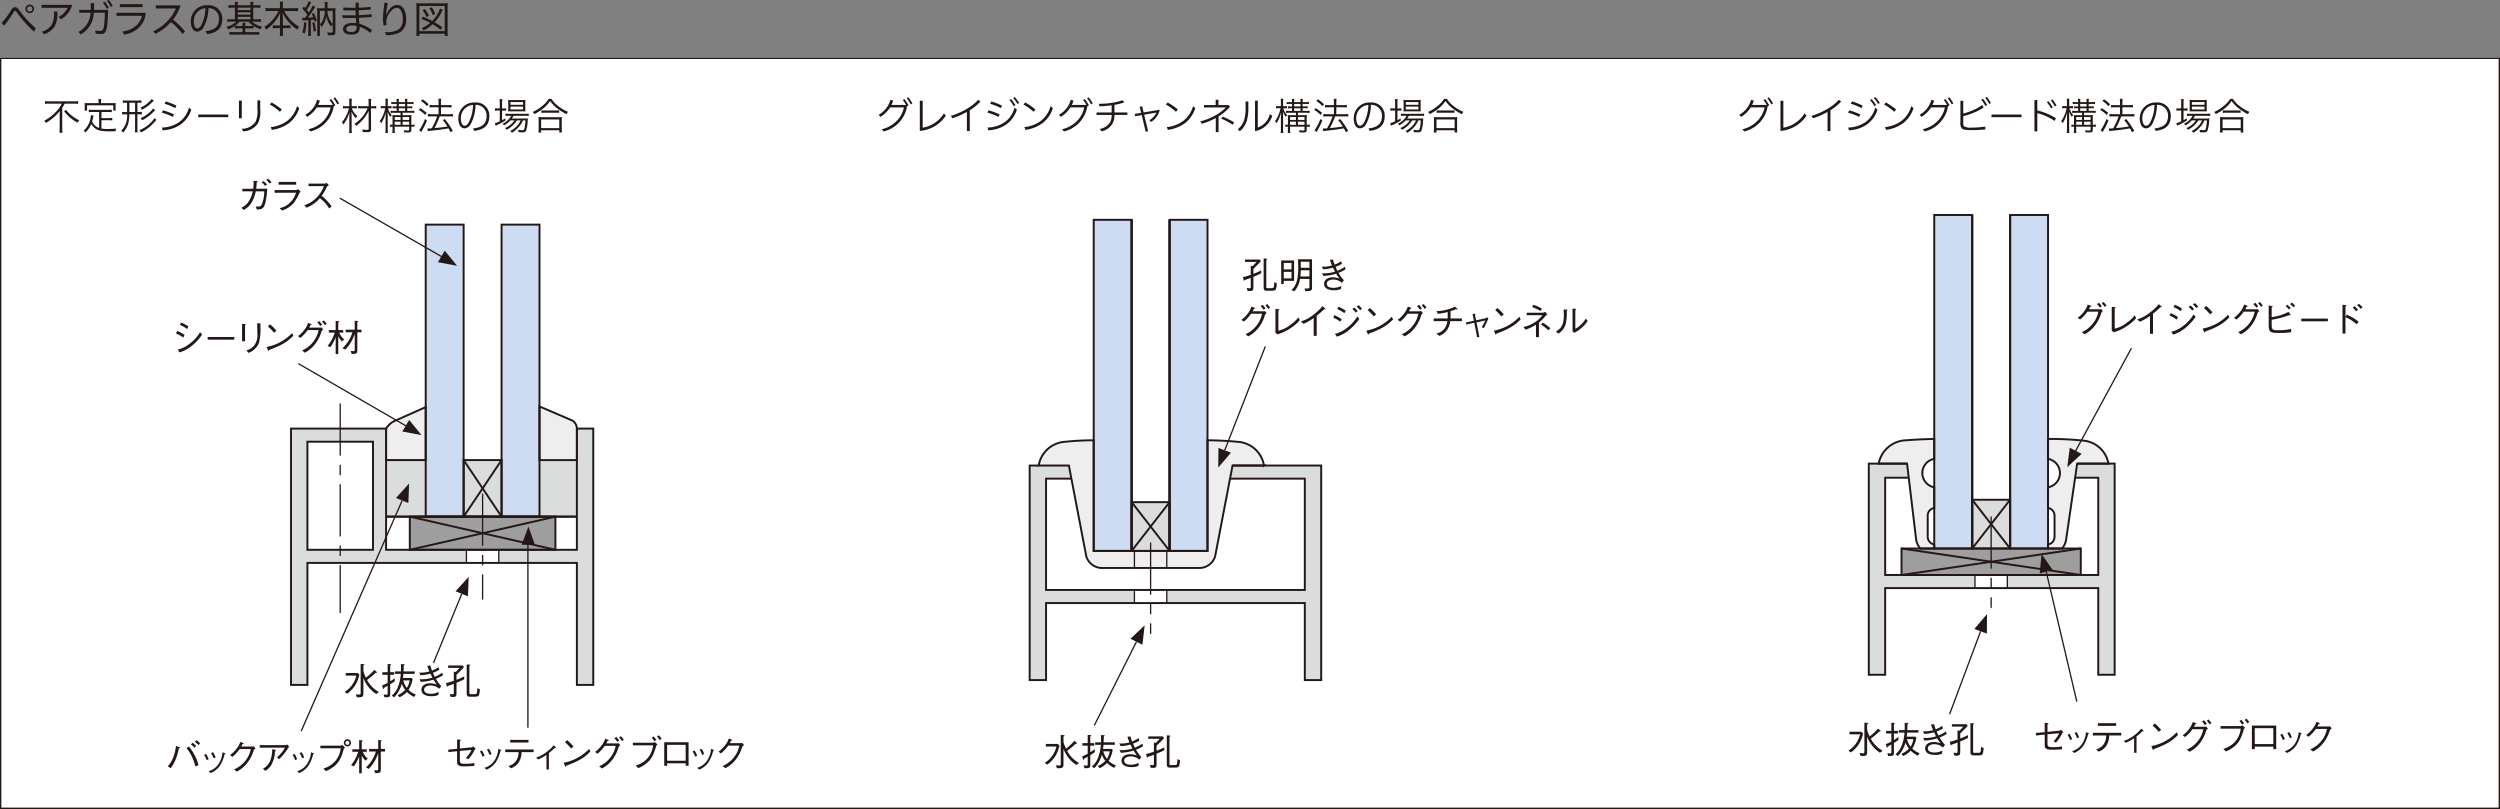 <svg xmlns="http://www.w3.org/2000/svg" xmlns:xlink="http://www.w3.org/1999/xlink" width="518.74" height="167.864" viewBox="0 0 518.74 167.864"><rect x="0" y="0" width="518.74" height="167.864" fill="#808080" stroke="none"/><defs><clipPath id="a" transform="translate(0 -0.007)"><rect y="11.965" width="518.74" height="155.906" style="fill:#fff"/></clipPath></defs><rect y="11.958" width="518.74" height="155.906" style="fill:#fff"/><g style="clip-path:url(#a)"><rect x="0.142" y="12.1" width="518.457" height="155.622" style="fill:#fff;stroke:#231815;stroke-width:0.283px"/></g><path d="M10.185,21.514a7.213,7.213,0,0,0-.851.047v-.569a6.453,6.453,0,0,0,.843.047h5.185a6.07,6.07,0,0,0,.85-.047v.569a6.692,6.692,0,0,0-.842-.047H13.413a6.474,6.474,0,0,1-.5.873v4.321a5.575,5.575,0,0,0,.055.841h-.639a7.192,7.192,0,0,0,.054-.841V23.923c0-.311.008-.577.016-.888A7.924,7.924,0,0,1,11.206,24.3a10.613,10.613,0,0,1-1.684,1.225,1.769,1.769,0,0,0-.359-.46,9.324,9.324,0,0,0,2.41-1.817,6.213,6.213,0,0,0,1.239-1.731ZM13.694,22.8a7.308,7.308,0,0,0,1.2,1.209,7.476,7.476,0,0,0,1.56.967,1.824,1.824,0,0,0-.359.483,8.734,8.734,0,0,1-2.784-2.338Z" transform="translate(0 -0.007)" style="fill:#231815"/><path d="M20.569,23.245h-1.38a5.21,5.21,0,0,0-.773.047v-.539a4.924,4.924,0,0,0,.773.047h3.227a4.932,4.932,0,0,0,.773-.047v.539a5,5,0,0,0-.773-.047H21.052v1.271h1.5a4.693,4.693,0,0,0,.748-.047V25a4.068,4.068,0,0,0-.748-.047h-1.5v1.731a7.032,7.032,0,0,0,1.271.085c.631,0,1.17-.023,1.825-.077a1.422,1.422,0,0,0-.172.545c-.679.015-.733.015-.943.015a10.723,10.723,0,0,1-1.708-.061,2.852,2.852,0,0,1-2.394-1.466,5.293,5.293,0,0,1-1.185,1.77,1.428,1.428,0,0,0-.406-.367,4.155,4.155,0,0,0,1.053-1.387,4.918,4.918,0,0,0,.476-1.779v-.078l.545.11-.093.405c-.039.187-.156.64-.21.827a2.377,2.377,0,0,0,.616.857,2.622,2.622,0,0,0,.842.476Zm-.117-2.206a2.71,2.71,0,0,0-.047-.492h.608a2.048,2.048,0,0,0-.055.484v.382h2.277a7.74,7.74,0,0,0,.78-.032,3.6,3.6,0,0,0-.031.531V22.4a3.8,3.8,0,0,0,.031.554h-.507V21.865H18.066v1.092h-.515a3.656,3.656,0,0,0,.031-.554v-.491a3.465,3.465,0,0,0-.031-.531,7.783,7.783,0,0,0,.787.032h2.114Z" transform="translate(0 -0.007)" style="fill:#231815"/><path d="M26.158,21.319a3.925,3.925,0,0,0-.671.039V20.82a4.864,4.864,0,0,0,.71.047h2.448a4.669,4.669,0,0,0,.7-.047v.538a3.761,3.761,0,0,0-.662-.039h-.172v1.933h.241a3.987,3.987,0,0,0,.687-.038v.545a4.152,4.152,0,0,0-.687-.038h-.241v2.924a5.483,5.483,0,0,0,.047.811l-.577.007a4.918,4.918,0,0,0,.047-.81V23.721H26.851a9.271,9.271,0,0,1-.132,1.427A4.537,4.537,0,0,1,25.557,27.5a1.545,1.545,0,0,0-.413-.351,4.369,4.369,0,0,0,1.224-3.423h-.32a4.723,4.723,0,0,0-.71.046v-.56a4.418,4.418,0,0,0,.71.045h.32V21.319Zm.693,1.933h1.178V21.319H26.851Zm5.622,1.638a6.144,6.144,0,0,0-.538.585,8.327,8.327,0,0,1-1.325,1.193,7.961,7.961,0,0,1-1.381.811,2.356,2.356,0,0,0-.3-.452,7.17,7.17,0,0,0,2.55-1.771,3.911,3.911,0,0,0,.554-.74ZM31.927,20.9c-.094.078-.156.141-.405.374a8.2,8.2,0,0,1-2.067,1.505,1.716,1.716,0,0,0-.311-.444,6.026,6.026,0,0,0,1.8-1.2,3.315,3.315,0,0,0,.53-.577Zm.281,1.973a2.719,2.719,0,0,0-.328.3,8.773,8.773,0,0,1-2.4,1.8,2.171,2.171,0,0,0-.3-.46,6.363,6.363,0,0,0,2-1.325,3.546,3.546,0,0,0,.592-.687Z" transform="translate(0 -0.007)" style="fill:#231815"/><path d="M33.828,22.9a15.137,15.137,0,0,1,2.285.849l-.258.507a11.9,11.9,0,0,0-2.284-.881ZM33.6,26.473a6.655,6.655,0,0,0,3.438-1.029,5.29,5.29,0,0,0,2.161-3.1c.163.149.327.282.491.413a5.932,5.932,0,0,1-2.379,3.19,6.915,6.915,0,0,1-3.571,1.092Zm.8-5.419a13.61,13.61,0,0,1,2.215.881l-.258.507a11.062,11.062,0,0,0-2.214-.9Z" transform="translate(0 -0.007)" style="fill:#231815"/><path d="M47.37,24.321H41.132v-.546H47.37Z" transform="translate(0 -0.007)" style="fill:#231815"/><path d="M49.582,24.54V20.875h.585V24.54ZM54,20.843V22.7a5.705,5.705,0,0,1-.428,2.814,3.792,3.792,0,0,1-3.112,1.746c-.1-.186-.21-.35-.327-.537a3.418,3.418,0,0,0,2.893-1.443,5.121,5.121,0,0,0,.389-2.572V20.843Z" transform="translate(0 -0.007)" style="fill:#231815"/><path d="M56.348,21.264a13.306,13.306,0,0,1,2.129,1.467l-.4.468a10.228,10.228,0,0,0-2.089-1.505Zm-.163,5.108a6.812,6.812,0,0,0,3.431-1.294,5.8,5.8,0,0,0,2.011-3.057,5.952,5.952,0,0,0,.468.413,6.3,6.3,0,0,1-2.137,3.119,7.691,7.691,0,0,1-3.563,1.4Z" transform="translate(0 -0.007)" style="fill:#231815"/><path d="M69.064,21.787a8.611,8.611,0,0,0-.7-1.037l.359-.171a8.724,8.724,0,0,1,.858,1.294l-.328.179a6.429,6.429,0,0,1-4.866,5.232,3.744,3.744,0,0,0-.382-.46,6.229,6.229,0,0,0,3.314-1.949A5.623,5.623,0,0,0,68.6,22.293H65.743a6.472,6.472,0,0,1-2,1.965,2.981,2.981,0,0,0-.4-.428A5.078,5.078,0,0,0,65.8,20.719l.577.156a5.99,5.99,0,0,1-.358.912Zm.468-1.582a10.112,10.112,0,0,1,.834,1.254l-.359.2a8,8,0,0,0-.834-1.287Z" transform="translate(0 -0.007)" style="fill:#231815"/><path d="M73,22.473A3.755,3.755,0,0,0,74.146,24.1a1.532,1.532,0,0,0-.3.437,4.145,4.145,0,0,1-.936-1.435c.04.507.055.959.055,1.521v2.151a5.719,5.719,0,0,0,.047.827H72.43a5.709,5.709,0,0,0,.047-.827v-2.05c0-.429.016-1.076.039-1.467a7.185,7.185,0,0,1-1.264,2.581,1.393,1.393,0,0,0-.319-.452A7.069,7.069,0,0,0,72.4,22.473h-.562a4.291,4.291,0,0,0-.662.047v-.53a3.106,3.106,0,0,0,.678.047h.624v-.811a4.973,4.973,0,0,0-.047-.733h.585a3.556,3.556,0,0,0-.047.725v.819h.491A4.567,4.567,0,0,0,74.044,22v.514a4.567,4.567,0,0,0-.585-.039Zm2.1.008a5.634,5.634,0,0,0-.8.039v-.515a5.37,5.37,0,0,0,.8.039h1.388v-.67a6.872,6.872,0,0,0-.047-.858h.585a5.617,5.617,0,0,0-.047.858v.67h.382A4.564,4.564,0,0,0,78.068,22v.53a4.548,4.548,0,0,0-.718-.047h-.382L77,26.808c0,.5-.156.616-.857.616a8.444,8.444,0,0,1-.874-.047,1.747,1.747,0,0,0-.132-.514,5.728,5.728,0,0,0,.943.086c.351,0,.414-.032.414-.2l-.008-3.726a7.862,7.862,0,0,1-2.605,3.1,1.42,1.42,0,0,0-.358-.4,7.156,7.156,0,0,0,1.926-1.8,9.044,9.044,0,0,0,.826-1.442Z" transform="translate(0 -0.007)" style="fill:#231815"/><path d="M80.491,22.465a3.767,3.767,0,0,0,.8,1.427,2.133,2.133,0,0,0-.3.382,4.7,4.7,0,0,1-.577-1.138c.024.366.039.842.039,1.208V26.7a5.327,5.327,0,0,0,.047.9H79.96a6.5,6.5,0,0,0,.047-.9V24.516c0-.374.016-.81.047-1.217a8.991,8.991,0,0,1-.483,1.42,6.414,6.414,0,0,1-.452.834,1.458,1.458,0,0,0-.336-.389,7.131,7.131,0,0,0,1.146-2.7h-.382a3.176,3.176,0,0,0-.538.032v-.492a3.117,3.117,0,0,0,.538.032H80V21.3a4.464,4.464,0,0,0-.039-.8H80.5a5.158,5.158,0,0,0-.039.8v.742h.273a3.03,3.03,0,0,0,.514-.032V22.5a3.166,3.166,0,0,0-.506-.032Zm1.325.944a5.1,5.1,0,0,0-.756.039V22.98a4.628,4.628,0,0,0,.74.039h.507v-.554h-.194a5,5,0,0,0-.656.032V22.06a5.12,5.12,0,0,0,.656.031h.194v-.522h-.429a5.789,5.789,0,0,0-.685.031v-.444a4.056,4.056,0,0,0,.685.039h.429a3.98,3.98,0,0,0-.047-.679h.53a2.762,2.762,0,0,0-.046.679h1.318a2.785,2.785,0,0,0-.047-.679h.53a3.238,3.238,0,0,0-.047.679h.624a4.117,4.117,0,0,0,.686-.047v.46a4.3,4.3,0,0,0-.686-.039H84.5v.522h.4a3.892,3.892,0,0,0,.655-.039V22.5a3.736,3.736,0,0,0-.655-.039h-.4v.554h.7a4,4,0,0,0,.756-.047v.484a4.089,4.089,0,0,0-.764-.047H83.539v.507h1.092a6.113,6.113,0,0,0,.748-.04,6.533,6.533,0,0,0-.031.8V25.9h.063A2.535,2.535,0,0,0,86,25.849v.468a4.788,4.788,0,0,0-.585-.031h-.063v.608c0,.483-.148.6-.74.6-.242,0-.452-.008-.757-.024a2.153,2.153,0,0,0-.094-.444,5.574,5.574,0,0,0,.827.062c.257,0,.312-.031.312-.218v-.585H81.9v.46a5.694,5.694,0,0,0,.031.858h-.522a6.352,6.352,0,0,0,.039-.858v-.46a3.572,3.572,0,0,0-.546.039v-.468a2.71,2.71,0,0,0,.546.039V24.649a7,7,0,0,0-.032-.749c.2.008.453.016.85.016h.851v-.507Zm1.3.881H81.9v.6h1.217Zm0,.966H81.9v.64h1.217Zm.943-3.165v-.522H82.744v.522Zm0,.928v-.554H82.744v.554ZM84.9,24.89v-.6H83.539v.6Zm0,1.006v-.64H83.539v.64Z" transform="translate(0 -0.007)" style="fill:#231815"/><path d="M87.2,22.45a9.761,9.761,0,0,1,1.334.974l-.305.429a6.382,6.382,0,0,0-1.325-1.037ZM88.59,25a13.86,13.86,0,0,1-1.021,2.105c-.047.078-.071.132-.156.3L86.96,27a3.33,3.33,0,0,0,.476-.679,9.866,9.866,0,0,0,.748-1.621Zm-.92-4.39a6.863,6.863,0,0,1,1.255,1.021l-.319.406a6.084,6.084,0,0,0-1.256-1.084Zm2.23,1.66a5.4,5.4,0,0,0-.756.047v-.546a4.91,4.91,0,0,0,.764.047H91V21.28a4.539,4.539,0,0,0-.046-.772h.592a4.293,4.293,0,0,0-.047.772v.538H92.98a4.529,4.529,0,0,0,.7-.047v.546a4.419,4.419,0,0,0-.693-.047H91.5V23.7H93.26a4.619,4.619,0,0,0,.718-.047V24.2a4.729,4.729,0,0,0-.71-.047h-2.02a17.431,17.431,0,0,1-1.09,2.433c1.364-.133,1.91-.2,2.673-.336a11.291,11.291,0,0,0-.959-1.318l.421-.225a15.383,15.383,0,0,1,1.661,2.448l-.475.28c-.2-.4-.266-.53-.413-.795-.616.109-.616.109-1.4.226-.57.086-.57.086-2.278.273-.319.031-.429.047-.6.078l-.124-.561a1.745,1.745,0,0,0,.264.015,6.225,6.225,0,0,0,.655-.039,14.033,14.033,0,0,0,1.13-2.479H89.557a5.54,5.54,0,0,0-.765.047v-.546a5.2,5.2,0,0,0,.773.047H91V22.27Z" transform="translate(0 -0.007)" style="fill:#231815"/><path d="M98.147,26.661c1.841-.211,2.815-.928,2.815-2.574a2.208,2.208,0,0,0-2.293-2.324,8.591,8.591,0,0,1-1.006,4.008,1.576,1.576,0,0,1-1.286.874,1.173,1.173,0,0,1-1-.7,3.2,3.2,0,0,1-.273-1.466,3.253,3.253,0,0,1,3.47-3.205,2.713,2.713,0,0,1,2.956,2.839c0,1.933-1.139,2.814-3.135,3.056A3.051,3.051,0,0,0,98.147,26.661Zm-2.519-2.176A2.873,2.873,0,0,0,95.8,25.6c.133.273.3.491.609.491.342,0,.631-.3.873-.733a8.337,8.337,0,0,0,.865-3.579A2.727,2.727,0,0,0,95.628,24.485Z" transform="translate(0 -0.007)" style="fill:#231815"/><path d="M103.7,21.428a6.382,6.382,0,0,0-.046-.857h.576a5.3,5.3,0,0,0-.047.865v1.076h.188a4.68,4.68,0,0,0,.647-.031v.5a6.207,6.207,0,0,0-.647-.031h-.188v2a6.734,6.734,0,0,0,.663-.4l.031.468a14.317,14.317,0,0,1-1.622.881c-.124.054-.342.164-.413.2l-.148-.546a3.872,3.872,0,0,0,1.006-.382v-2.23h-.335a5.506,5.506,0,0,0-.663.039v-.515a4.386,4.386,0,0,0,.678.039h.32Zm2.191,3.564a4.989,4.989,0,0,1-1.309,1.037,1.374,1.374,0,0,0-.321-.351,3.753,3.753,0,0,0,1.81-1.645h-.476a3.742,3.742,0,0,0-.7.047v-.507a3.853,3.853,0,0,0,.718.047h3.329a4.42,4.42,0,0,0,.771-.047v.491a6.715,6.715,0,0,0-.771-.031h-2.386a3.852,3.852,0,0,1-.359.569h2.581a6.2,6.2,0,0,0,.765-.031,3.439,3.439,0,0,0-.04.46,7.791,7.791,0,0,1-.343,2.082c-.14.28-.335.358-.866.358-.178,0-.436-.015-.677-.031a1.33,1.33,0,0,0-.157-.507,5.34,5.34,0,0,0,.928.086c.312,0,.366-.062.468-.53a9.428,9.428,0,0,0,.172-1.5H108.5a4.517,4.517,0,0,1-.694,1.177,7.826,7.826,0,0,1-.959.959,6.357,6.357,0,0,1-.632.437,1.281,1.281,0,0,0-.358-.366,4.951,4.951,0,0,0,1.528-1.186,3.8,3.8,0,0,0,.64-1.021h-.773a5.378,5.378,0,0,1-2.143,1.949,1.127,1.127,0,0,0-.336-.366,4.428,4.428,0,0,0,1.973-1.583Zm.25-1.887a5.588,5.588,0,0,0-.71.031,5.883,5.883,0,0,0,.031-.7V21.42a5.124,5.124,0,0,0-.031-.685,5.214,5.214,0,0,0,.748.038h2.035a5.932,5.932,0,0,0,.812-.038,5.57,5.57,0,0,0-.031.724v.975a4.519,4.519,0,0,0,.031.694c-.172-.015-.413-.023-.718-.023Zm-.219-1.356h2.613v-.57h-2.613Zm0,.974h2.613V22.13h-2.613Z" transform="translate(0 -0.007)" style="fill:#231815"/><path d="M114.44,20.524a5.351,5.351,0,0,0,1.286,1.411,8.194,8.194,0,0,0,2.137,1.279,1.955,1.955,0,0,0-.312.492,10.95,10.95,0,0,1-2.2-1.436,6.556,6.556,0,0,1-1.2-1.31,7.236,7.236,0,0,1-1.637,1.708,9.015,9.015,0,0,1-1.653,1.014,1.364,1.364,0,0,0-.327-.444,8.161,8.161,0,0,0,2.12-1.358,5.674,5.674,0,0,0,1.2-1.356ZM111.718,27.5a5.7,5.7,0,0,0,.047-.764V25.007a4.927,4.927,0,0,0-.039-.717,4.2,4.2,0,0,0,.608.031h3.658a4.2,4.2,0,0,0,.608-.031,4.737,4.737,0,0,0-.039.717v1.724a5.453,5.453,0,0,0,.047.764h-.562v-.453H112.28V27.5Zm.562-.912h3.766V24.8H112.28Zm.054-3.689a4.058,4.058,0,0,0,.617.031h2.417a4.736,4.736,0,0,0,.655-.031v.53a4.888,4.888,0,0,0-.655-.031h-2.425a4.566,4.566,0,0,0-.609.031Z" transform="translate(0 -0.007)" style="fill:#231815"/><path d="M188.02,21.787a8.6,8.6,0,0,0-.7-1.037l.358-.171a8.646,8.646,0,0,1,.858,1.294l-.328.179a6.425,6.425,0,0,1-4.865,5.232,3.836,3.836,0,0,0-.382-.46,6.237,6.237,0,0,0,3.314-1.949,5.612,5.612,0,0,0,1.286-2.582H184.7a6.479,6.479,0,0,1-2,1.965,2.981,2.981,0,0,0-.4-.428,5.081,5.081,0,0,0,2.456-3.111l.577.156a5.89,5.89,0,0,1-.359.912Zm.468-1.582a10.116,10.116,0,0,1,.835,1.254l-.36.2a7.937,7.937,0,0,0-.834-1.287Z" transform="translate(0 -0.007)" style="fill:#231815"/><path d="M190.857,20.906h.6V26.5a6.4,6.4,0,0,0,4.406-2.971c.133.164.264.311.405.46a7.145,7.145,0,0,1-5.411,3.181Z" transform="translate(0 -0.007)" style="fill:#231815"/><path d="M200.624,23.238a18.387,18.387,0,0,1-3.017,1.317,3.075,3.075,0,0,0-.312-.5,15.179,15.179,0,0,0,3.384-1.5,9.635,9.635,0,0,0,2.284-1.832l.484.343a10.109,10.109,0,0,1-2.222,1.808V27.2h-.6Z" transform="translate(0 -0.007)" style="fill:#231815"/><path d="M205.137,22.9a15.057,15.057,0,0,1,2.285.849l-.258.507a11.846,11.846,0,0,0-2.284-.881Zm-.225,3.571a6.655,6.655,0,0,0,3.438-1.029,5.288,5.288,0,0,0,2.16-3.1c.163.149.327.282.491.413a5.932,5.932,0,0,1-2.379,3.19,6.915,6.915,0,0,1-3.571,1.092Zm.794-5.419a13.61,13.61,0,0,1,2.215.881l-.258.507a11.031,11.031,0,0,0-2.213-.9Zm4.079-.483a8.643,8.643,0,0,1,.919,1.255l-.35.211a9.239,9.239,0,0,0-.92-1.28Zm.787-.413a10.022,10.022,0,0,1,.9,1.216l-.351.21a8.087,8.087,0,0,0-.9-1.248Z" transform="translate(0 -0.007)" style="fill:#231815"/><path d="M212.722,21.264a13.306,13.306,0,0,1,2.129,1.467l-.4.468a10.263,10.263,0,0,0-2.09-1.505Zm-.163,5.108a6.812,6.812,0,0,0,3.431-1.294A5.8,5.8,0,0,0,218,22.021a5.952,5.952,0,0,0,.468.413,6.3,6.3,0,0,1-2.137,3.119,7.691,7.691,0,0,1-3.563,1.4Z" transform="translate(0 -0.007)" style="fill:#231815"/><path d="M225.438,21.787a8.611,8.611,0,0,0-.7-1.037l.359-.171a8.724,8.724,0,0,1,.858,1.294l-.328.179a6.429,6.429,0,0,1-4.866,5.232,3.744,3.744,0,0,0-.382-.46,6.229,6.229,0,0,0,3.314-1.949,5.623,5.623,0,0,0,1.287-2.582h-2.861a6.479,6.479,0,0,1-2,1.965,2.986,2.986,0,0,0-.4-.428,5.078,5.078,0,0,0,2.456-3.111l.577.156a5.888,5.888,0,0,1-.358.912Zm.468-1.582a10.112,10.112,0,0,1,.834,1.254l-.359.2a8,8,0,0,0-.834-1.287Z" transform="translate(0 -0.007)" style="fill:#231815"/><path d="M230.661,21.857c-.789.1-1.654.187-2.488.219-.062-.18-.14-.351-.211-.531a16.654,16.654,0,0,0,2.8-.211,9.593,9.593,0,0,0,2.152-.538l.351.468a12.758,12.758,0,0,1-2.019.5v1.575h2.682v.515h-2.69A3.281,3.281,0,0,1,230.606,26a3.544,3.544,0,0,1-2.043,1.262,5.538,5.538,0,0,0-.359-.5,3.18,3.18,0,0,0,1.95-1.13,2.778,2.778,0,0,0,.507-1.778h-3.143v-.515h3.143Z" transform="translate(0 -0.007)" style="fill:#231815"/><path d="M238.229,27.23l-.507.124-.818-3.462-1.365.234-.078-.491,1.326-.218-.3-1.255.506-.1.3,1.271,3.353-.554a3.965,3.965,0,0,1-1.785,2.526c-.125-.124-.25-.241-.382-.35a3.67,3.67,0,0,0,1.481-1.591l-2.557.444Z" transform="translate(0 -0.007)" style="fill:#231815"/><path d="M242.274,21.264a13.351,13.351,0,0,1,2.129,1.467l-.4.468a10.208,10.208,0,0,0-2.09-1.505Zm-.163,5.108a6.8,6.8,0,0,0,3.43-1.294,5.794,5.794,0,0,0,2.012-3.057,5.952,5.952,0,0,0,.468.413,6.3,6.3,0,0,1-2.137,3.119,7.7,7.7,0,0,1-3.563,1.4Z" transform="translate(0 -0.007)" style="fill:#231815"/><path d="M254.943,21.81l.289.352a10.18,10.18,0,0,1-2.387,2v3.266h-.576V24.5a14.367,14.367,0,0,1-2.886,1.186,3.311,3.311,0,0,0-.35-.483,13.14,13.14,0,0,0,3.173-1.264,9.4,9.4,0,0,0,2.152-1.63H249.82v-.5h2.426V20.7h.576V21.81Zm.835,4.078a13.563,13.563,0,0,0-2.387-1.27l.328-.4a13.142,13.142,0,0,1,2.362,1.2Z" transform="translate(0 -0.007)" style="fill:#231815"/><path d="M259.027,21.07v1.06a10.049,10.049,0,0,1-.281,2.791,4.577,4.577,0,0,1-1.489,2.324,3.209,3.209,0,0,0-.436-.406,4.008,4.008,0,0,0,1.372-2.066,9.346,9.346,0,0,0,.257-2.658V21.062Zm1.387-.172h.57v5.567a3.872,3.872,0,0,0,2.5-2.791c.172.132.335.249.5.359a4.588,4.588,0,0,1-3.572,3.189Z" transform="translate(0 -0.007)" style="fill:#231815"/><path d="M266.276,22.465a3.782,3.782,0,0,0,.8,1.427,2.045,2.045,0,0,0-.3.382,4.7,4.7,0,0,1-.577-1.138c.024.366.039.842.039,1.208V26.7a5.351,5.351,0,0,0,.046.9h-.545a6.689,6.689,0,0,0,.046-.9V24.516c0-.374.016-.81.047-1.217a8.782,8.782,0,0,1-.483,1.42,6.183,6.183,0,0,1-.452.834,1.471,1.471,0,0,0-.335-.389,7.146,7.146,0,0,0,1.146-2.7h-.383a3.184,3.184,0,0,0-.538.032v-.492a3.124,3.124,0,0,0,.538.032h.453V21.3a4.565,4.565,0,0,0-.039-.8h.538a5.034,5.034,0,0,0-.039.8v.742h.273a3.058,3.058,0,0,0,.515-.032V22.5a3.2,3.2,0,0,0-.507-.032Zm1.326.944a5.119,5.119,0,0,0-.757.039V22.98a4.642,4.642,0,0,0,.741.039h.507v-.554H267.9a4.978,4.978,0,0,0-.655.032V22.06a5.1,5.1,0,0,0,.655.031h.195v-.522h-.429a5.807,5.807,0,0,0-.686.031v-.444a4.069,4.069,0,0,0,.686.039h.429a3.876,3.876,0,0,0-.047-.679h.531a2.747,2.747,0,0,0-.047.679h1.317a2.785,2.785,0,0,0-.047-.679h.53a3.249,3.249,0,0,0-.046.679h.624a4.125,4.125,0,0,0,.686-.047v.46a4.308,4.308,0,0,0-.686-.039h-.624v.522h.4a3.879,3.879,0,0,0,.654-.039V22.5a3.709,3.709,0,0,0-.654-.039h-.4v.554h.7a4,4,0,0,0,.756-.047v.484a4.1,4.1,0,0,0-.764-.047h-1.653v.507h1.091a6.119,6.119,0,0,0,.749-.04,6.533,6.533,0,0,0-.031.8V25.9h.063a2.526,2.526,0,0,0,.584-.047v.468a4.761,4.761,0,0,0-.584-.031h-.063v.608c0,.483-.148.6-.741.6-.241,0-.452-.008-.756-.024a2.153,2.153,0,0,0-.094-.444,5.564,5.564,0,0,0,.827.062c.257,0,.312-.031.312-.218v-.585h-2.994v.46a5.694,5.694,0,0,0,.031.858H267.2a6.381,6.381,0,0,0,.038-.858v-.46a3.558,3.558,0,0,0-.545.039v-.468a2.7,2.7,0,0,0,.545.039V24.649a7.024,7.024,0,0,0-.031-.749c.195.008.453.016.85.016h.85v-.507Zm1.3.881h-1.216v.6H268.9Zm0,.966h-1.216v.64H268.9Zm.943-3.165v-.522H268.53v.522Zm0,.928v-.554H268.53v.554Zm.835,1.871v-.6h-1.357v.6Zm0,1.006v-.64h-1.357v.64Z" transform="translate(0 -0.007)" style="fill:#231815"/><path d="M272.988,22.45a9.7,9.7,0,0,1,1.333.974l-.3.429a6.409,6.409,0,0,0-1.325-1.037ZM274.375,25a13.766,13.766,0,0,1-1.021,2.105c-.047.078-.07.132-.155.3L272.746,27a3.333,3.333,0,0,0,.475-.679,9.784,9.784,0,0,0,.749-1.621Zm-.92-4.39a6.87,6.87,0,0,1,1.256,1.021l-.32.406a6.026,6.026,0,0,0-1.255-1.084Zm2.231,1.66a5.418,5.418,0,0,0-.757.047v-.546a4.934,4.934,0,0,0,.765.047h1.091V21.28a4.514,4.514,0,0,0-.047-.772h.592a4.306,4.306,0,0,0-.046.772v.538h1.481a4.543,4.543,0,0,0,.7-.047v.546a4.433,4.433,0,0,0-.694-.047h-1.489V23.7h1.762a4.606,4.606,0,0,0,.717-.047V24.2a4.715,4.715,0,0,0-.709-.047h-2.019a17.537,17.537,0,0,1-1.092,2.433c1.364-.133,1.91-.2,2.675-.336a11.652,11.652,0,0,0-.959-1.318l.42-.225a15.45,15.45,0,0,1,1.661,2.448l-.476.28c-.2-.4-.265-.53-.413-.795-.616.109-.616.109-1.4.226-.57.086-.57.086-2.277.273-.32.031-.429.047-.6.078l-.125-.561a1.764,1.764,0,0,0,.265.015,6.239,6.239,0,0,0,.655-.039,14.033,14.033,0,0,0,1.13-2.479h-1.154a5.5,5.5,0,0,0-.763.047v-.546a5.158,5.158,0,0,0,.771.047h1.435V22.27Z" transform="translate(0 -0.007)" style="fill:#231815"/><path d="M283.933,26.661c1.84-.211,2.814-.928,2.814-2.574a2.207,2.207,0,0,0-2.292-2.324,8.593,8.593,0,0,1-1,4.008,1.581,1.581,0,0,1-1.287.874,1.173,1.173,0,0,1-1-.7,3.211,3.211,0,0,1-.272-1.466,3.253,3.253,0,0,1,3.47-3.205,2.713,2.713,0,0,1,2.955,2.839c0,1.933-1.139,2.814-3.135,3.056A2.97,2.97,0,0,0,283.933,26.661Zm-2.519-2.176a2.873,2.873,0,0,0,.172,1.115c.132.273.3.491.608.491.344,0,.632-.3.874-.733a8.337,8.337,0,0,0,.865-3.579A2.727,2.727,0,0,0,281.414,24.485Z" transform="translate(0 -0.007)" style="fill:#231815"/><path d="M289.483,21.428a6.192,6.192,0,0,0-.047-.857h.577a5.3,5.3,0,0,0-.047.865v1.076h.188a4.655,4.655,0,0,0,.646-.031v.5a6.176,6.176,0,0,0-.646-.031h-.188v2a6.976,6.976,0,0,0,.663-.4l.032.468a14.5,14.5,0,0,1-1.623.881c-.125.054-.342.164-.413.2l-.148-.546a3.9,3.9,0,0,0,1.006-.382v-2.23h-.335a5.493,5.493,0,0,0-.663.039v-.515a4.378,4.378,0,0,0,.678.039h.32Zm2.191,3.564a5.011,5.011,0,0,1-1.31,1.037,1.371,1.371,0,0,0-.32-.351,3.741,3.741,0,0,0,1.809-1.645h-.476a3.73,3.73,0,0,0-.7.047v-.507a3.848,3.848,0,0,0,.717.047h3.329a4.455,4.455,0,0,0,.773-.047v.491a6.766,6.766,0,0,0-.773-.031h-2.386a3.842,3.842,0,0,1-.358.569h2.581a6.171,6.171,0,0,0,.764-.031,3.339,3.339,0,0,0-.039.46,7.833,7.833,0,0,1-.343,2.082c-.141.28-.335.358-.865.358-.18,0-.437-.015-.679-.031a1.346,1.346,0,0,0-.156-.507,5.332,5.332,0,0,0,.928.086c.312,0,.367-.062.468-.53a9.562,9.562,0,0,0,.171-1.5h-.522a4.517,4.517,0,0,1-.694,1.177,7.969,7.969,0,0,1-.959.959,6.357,6.357,0,0,1-.632.437,1.308,1.308,0,0,0-.358-.366,4.975,4.975,0,0,0,1.528-1.186,3.767,3.767,0,0,0,.639-1.021h-.772a5.381,5.381,0,0,1-2.144,1.949,1.135,1.135,0,0,0-.335-.366,4.428,4.428,0,0,0,1.973-1.583Zm.249-1.887a5.6,5.6,0,0,0-.71.031,5.859,5.859,0,0,0,.032-.7V21.42a5.092,5.092,0,0,0-.032-.685,5.247,5.247,0,0,0,.749.038H294a5.916,5.916,0,0,0,.811-.038,5.757,5.757,0,0,0-.031.724v.975a4.656,4.656,0,0,0,.031.694c-.171-.015-.413-.023-.717-.023Zm-.219-1.356h2.613v-.57H291.7Zm0,.974h2.613V22.13H291.7Z" transform="translate(0 -0.007)" style="fill:#231815"/><path d="M300.225,20.524a5.373,5.373,0,0,0,1.287,1.411,8.178,8.178,0,0,0,2.137,1.279,1.986,1.986,0,0,0-.313.492,10.943,10.943,0,0,1-2.2-1.436,6.556,6.556,0,0,1-1.2-1.31,7.24,7.24,0,0,1-1.638,1.708,9.041,9.041,0,0,1-1.652,1.014,1.354,1.354,0,0,0-.328-.444,8.167,8.167,0,0,0,2.121-1.358,5.674,5.674,0,0,0,1.2-1.356ZM297.5,27.5a5.542,5.542,0,0,0,.047-.764V25.007a4.927,4.927,0,0,0-.039-.717,4.2,4.2,0,0,0,.609.031h3.656a4.19,4.19,0,0,0,.608-.031,4.737,4.737,0,0,0-.039.717v1.724a5.453,5.453,0,0,0,.047.764h-.562v-.453h-3.765V27.5Zm.562-.912h3.765V24.8h-3.765Zm.055-3.689a4.02,4.02,0,0,0,.615.031h2.418a4.711,4.711,0,0,0,.654-.031v.53a4.852,4.852,0,0,0-.654-.031h-2.426a4.534,4.534,0,0,0-.607.031Z" transform="translate(0 -0.007)" style="fill:#231815"/><path d="M366.6,21.787a8.611,8.611,0,0,0-.7-1.037l.359-.171a8.724,8.724,0,0,1,.858,1.294l-.328.179a6.429,6.429,0,0,1-4.866,5.232,3.744,3.744,0,0,0-.382-.46,6.229,6.229,0,0,0,3.314-1.949,5.614,5.614,0,0,0,1.287-2.582h-2.861a6.479,6.479,0,0,1-2,1.965,2.986,2.986,0,0,0-.4-.428,5.078,5.078,0,0,0,2.456-3.111l.577.156a5.888,5.888,0,0,1-.358.912Zm.468-1.582a10.112,10.112,0,0,1,.834,1.254l-.359.2a8,8,0,0,0-.834-1.287Z" transform="translate(0 -0.007)" style="fill:#231815"/><path d="M369.439,20.906h.6V26.5a6.4,6.4,0,0,0,4.406-2.971c.133.164.265.311.406.46a7.147,7.147,0,0,1-5.412,3.181Z" transform="translate(0 -0.007)" style="fill:#231815"/><path d="M379.207,23.238a18.425,18.425,0,0,1-3.017,1.317,3.013,3.013,0,0,0-.313-.5,15.159,15.159,0,0,0,3.384-1.5,9.641,9.641,0,0,0,2.285-1.832l.484.343a10.114,10.114,0,0,1-2.223,1.808V27.2h-.6Z" transform="translate(0 -0.007)" style="fill:#231815"/><path d="M383.72,22.9a15,15,0,0,1,2.284.849l-.257.507a11.857,11.857,0,0,0-2.285-.881Zm-.226,3.571a6.655,6.655,0,0,0,3.438-1.029,5.284,5.284,0,0,0,2.16-3.1c.164.149.327.282.491.413a5.935,5.935,0,0,1-2.378,3.19,6.915,6.915,0,0,1-3.571,1.092Zm.795-5.419a13.6,13.6,0,0,1,2.214.881l-.257.507a11.038,11.038,0,0,0-2.214-.9Zm4.078-.483a8.726,8.726,0,0,1,.921,1.255l-.352.211a9.157,9.157,0,0,0-.92-1.28Zm.788-.413a10.018,10.018,0,0,1,.9,1.216l-.35.21a8.087,8.087,0,0,0-.9-1.248Z" transform="translate(0 -0.007)" style="fill:#231815"/><path d="M391.305,21.264a13.351,13.351,0,0,1,2.129,1.467l-.4.468a10.228,10.228,0,0,0-2.089-1.505Zm-.164,5.108a6.812,6.812,0,0,0,3.431-1.294,5.8,5.8,0,0,0,2.011-3.057c.149.148.3.28.468.413a6.307,6.307,0,0,1-2.136,3.119,7.691,7.691,0,0,1-3.563,1.4Z" transform="translate(0 -0.007)" style="fill:#231815"/><path d="M404.02,21.787a8.6,8.6,0,0,0-.7-1.037l.358-.171a8.646,8.646,0,0,1,.858,1.294l-.328.179a6.425,6.425,0,0,1-4.865,5.232,3.836,3.836,0,0,0-.382-.46,6.237,6.237,0,0,0,3.314-1.949,5.612,5.612,0,0,0,1.286-2.582H400.7a6.479,6.479,0,0,1-2,1.965,2.981,2.981,0,0,0-.4-.428,5.081,5.081,0,0,0,2.456-3.111l.577.156a5.89,5.89,0,0,1-.359.912Zm.468-1.582a10.116,10.116,0,0,1,.835,1.254l-.36.2a7.937,7.937,0,0,0-.834-1.287Z" transform="translate(0 -0.007)" style="fill:#231815"/><path d="M407.364,25.164v.225c0,.382.007.663.155.819a2.66,2.66,0,0,0,1.56.273h.257a19.722,19.722,0,0,0,2.6-.211l.023.585a24.776,24.776,0,0,1-2.7.148c-1.1,0-1.879-.007-2.222-.4a1.822,1.822,0,0,1-.257-1.248V20.929h.585v2.644a13.738,13.738,0,0,0,2.081-.726,8.216,8.216,0,0,0,1.809-1.037l.367.491a10.884,10.884,0,0,1-1.958,1.045,14.68,14.68,0,0,1-2.3.765Zm4.1-4.664a8.676,8.676,0,0,1,.859,1.294l-.36.2a8.873,8.873,0,0,0-.857-1.318Zm.812-.374a10.2,10.2,0,0,1,.834,1.255l-.359.2a8.118,8.118,0,0,0-.834-1.287Z" transform="translate(0 -0.007)" style="fill:#231815"/><path d="M419.463,24.321h-6.238v-.546h6.238Z" transform="translate(0 -0.007)" style="fill:#231815"/><path d="M422.736,27.276h-.6v-6.5h.6v2.144A13.106,13.106,0,0,1,426.6,24.54l-.288.545a11.687,11.687,0,0,0-3.579-1.6Zm2.34-6.261a8.825,8.825,0,0,1,.857,1.294l-.358.2a8.846,8.846,0,0,0-.859-1.317Zm.81-.374a10.014,10.014,0,0,1,.834,1.255l-.358.2a8.261,8.261,0,0,0-.834-1.287Z" transform="translate(0 -0.007)" style="fill:#231815"/><path d="M429.385,22.465a3.769,3.769,0,0,0,.8,1.427,2.088,2.088,0,0,0-.3.382,4.664,4.664,0,0,1-.577-1.138c.023.366.039.842.039,1.208V26.7a5.327,5.327,0,0,0,.047.9h-.546a6.658,6.658,0,0,0,.047-.9V24.516c0-.374.015-.81.047-1.217a8.96,8.96,0,0,1-.484,1.42,6.183,6.183,0,0,1-.452.834,1.423,1.423,0,0,0-.336-.389,7.131,7.131,0,0,0,1.147-2.7h-.382a3.169,3.169,0,0,0-.538.032v-.492a3.109,3.109,0,0,0,.538.032h.452V21.3a4.565,4.565,0,0,0-.039-.8h.538a5.158,5.158,0,0,0-.039.8v.742h.272a3.035,3.035,0,0,0,.515-.032V22.5a3.179,3.179,0,0,0-.507-.032Zm1.325.944a5.113,5.113,0,0,0-.756.039V22.98a4.642,4.642,0,0,0,.741.039h.507v-.554h-.195a4.969,4.969,0,0,0-.655.032V22.06a5.093,5.093,0,0,0,.655.031h.195v-.522h-.429a5.807,5.807,0,0,0-.686.031v-.444a4.069,4.069,0,0,0,.686.039h.429a3.98,3.98,0,0,0-.047-.679h.53a2.747,2.747,0,0,0-.047.679h1.318a2.753,2.753,0,0,0-.046-.679h.53a3.238,3.238,0,0,0-.047.679h.624a4.125,4.125,0,0,0,.686-.047v.46a4.3,4.3,0,0,0-.686-.039h-.624v.522h.4a3.9,3.9,0,0,0,.656-.039V22.5a3.748,3.748,0,0,0-.656-.039h-.4v.554h.7a4.007,4.007,0,0,0,.757-.047v.484a4.094,4.094,0,0,0-.765-.047h-1.652v.507h1.092a6.138,6.138,0,0,0,.748-.04,6.331,6.331,0,0,0-.031.8V25.9h.062a2.525,2.525,0,0,0,.585-.047v.468a4.778,4.778,0,0,0-.585-.031h-.062v.608c0,.483-.149.6-.741.6-.242,0-.452-.008-.756-.024a2.153,2.153,0,0,0-.094-.444,5.564,5.564,0,0,0,.827.062c.257,0,.311-.031.311-.218v-.585H430.8v.46a5.517,5.517,0,0,0,.032.858h-.523a6.352,6.352,0,0,0,.039-.858v-.46a3.572,3.572,0,0,0-.546.039v-.468a2.716,2.716,0,0,0,.546.039V24.649a7.3,7.3,0,0,0-.031-.749c.195.008.452.016.85.016h.85v-.507Zm1.3.881H430.8v.6h1.217Zm0,.966H430.8v.64h1.217Zm.943-3.165v-.522h-1.318v.522Zm0,.928v-.554h-1.318v.554Zm.834,1.871v-.6h-1.356v.6Zm0,1.006v-.64h-1.356v.64Z" transform="translate(0 -0.007)" style="fill:#231815"/><path d="M436.1,22.45a9.641,9.641,0,0,1,1.334.974l-.305.429a6.356,6.356,0,0,0-1.325-1.037ZM437.485,25a13.866,13.866,0,0,1-1.022,2.105c-.047.078-.07.132-.156.3L435.855,27a3.373,3.373,0,0,0,.475-.679,9.784,9.784,0,0,0,.749-1.621Zm-.92-4.39a6.9,6.9,0,0,1,1.255,1.021l-.32.406a6.052,6.052,0,0,0-1.255-1.084Zm2.229,1.66a5.4,5.4,0,0,0-.756.047v-.546a4.928,4.928,0,0,0,.764.047h1.092V21.28a4.514,4.514,0,0,0-.047-.772h.593a4.293,4.293,0,0,0-.047.772v.538h1.481a4.533,4.533,0,0,0,.7-.047v.546a4.433,4.433,0,0,0-.694-.047h-1.489V23.7h1.762a4.606,4.606,0,0,0,.717-.047V24.2a4.706,4.706,0,0,0-.709-.047h-2.02a17.309,17.309,0,0,1-1.091,2.433c1.364-.133,1.91-.2,2.674-.336a11.409,11.409,0,0,0-.959-1.318l.421-.225a15.383,15.383,0,0,1,1.661,2.448l-.476.28c-.2-.4-.265-.53-.413-.795-.616.109-.616.109-1.4.226-.569.086-.569.086-2.277.273-.32.031-.429.047-.6.078l-.124-.561a1.757,1.757,0,0,0,.265.015,6.239,6.239,0,0,0,.655-.039,14.033,14.033,0,0,0,1.13-2.479h-1.153a5.54,5.54,0,0,0-.765.047v-.546a5.182,5.182,0,0,0,.772.047h1.435V22.27Z" transform="translate(0 -0.007)" style="fill:#231815"/><path d="M447.041,26.661c1.841-.211,2.816-.928,2.816-2.574a2.208,2.208,0,0,0-2.293-2.324,8.6,8.6,0,0,1-1.006,4.008,1.579,1.579,0,0,1-1.286.874,1.172,1.172,0,0,1-1-.7A3.2,3.2,0,0,1,444,24.477a3.254,3.254,0,0,1,3.47-3.205,2.713,2.713,0,0,1,2.956,2.839c0,1.933-1.138,2.814-3.135,3.056A2.975,2.975,0,0,0,447.041,26.661Zm-2.518-2.176A2.854,2.854,0,0,0,444.7,25.6c.133.273.3.491.608.491.343,0,.632-.3.873-.733a8.308,8.308,0,0,0,.865-3.579A2.726,2.726,0,0,0,444.523,24.485Z" transform="translate(0 -0.007)" style="fill:#231815"/><path d="M452.591,21.428a6.218,6.218,0,0,0-.046-.857h.576a5.318,5.318,0,0,0-.046.865v1.076h.187a4.687,4.687,0,0,0,.648-.031v.5a6.213,6.213,0,0,0-.648-.031h-.187v2a6.734,6.734,0,0,0,.663-.4l.031.468a14.317,14.317,0,0,1-1.622.881c-.124.054-.343.164-.413.2l-.149-.546a3.872,3.872,0,0,0,1.006-.382v-2.23h-.335a5.506,5.506,0,0,0-.663.039v-.515a4.4,4.4,0,0,0,.679.039h.319Zm2.192,3.564a5,5,0,0,1-1.31,1.037,1.371,1.371,0,0,0-.32-.351,3.745,3.745,0,0,0,1.809-1.645h-.475a3.735,3.735,0,0,0-.7.047v-.507a3.84,3.84,0,0,0,.717.047h3.329a4.441,4.441,0,0,0,.772-.047v.491a6.735,6.735,0,0,0-.772-.031h-2.385a3.861,3.861,0,0,1-.36.569h2.581a6.189,6.189,0,0,0,.765-.031,3.525,3.525,0,0,0-.039.46,7.78,7.78,0,0,1-.344,2.082c-.139.28-.335.358-.865.358-.179,0-.437-.015-.678-.031a1.311,1.311,0,0,0-.156-.507,5.324,5.324,0,0,0,.928.086c.311,0,.366-.062.468-.53a9.562,9.562,0,0,0,.171-1.5H457.4a4.517,4.517,0,0,1-.694,1.177,7.9,7.9,0,0,1-.959.959,6.479,6.479,0,0,1-.632.437,1.285,1.285,0,0,0-.359-.366,4.944,4.944,0,0,0,1.529-1.186,3.816,3.816,0,0,0,.639-1.021h-.772A5.381,5.381,0,0,1,454,26.941a1.127,1.127,0,0,0-.336-.366,4.417,4.417,0,0,0,1.973-1.583Zm.25-1.887a5.578,5.578,0,0,0-.71.031,6.1,6.1,0,0,0,.031-.7V21.42a5.3,5.3,0,0,0-.031-.685,5.206,5.206,0,0,0,.748.038h2.035a5.916,5.916,0,0,0,.811-.038,5.757,5.757,0,0,0-.031.724v.975a4.656,4.656,0,0,0,.031.694c-.171-.015-.413-.023-.717-.023Zm-.219-1.356h2.612v-.57h-2.612Zm0,.974h2.612V22.13h-2.612Z" transform="translate(0 -0.007)" style="fill:#231815"/><path d="M463.334,20.524a5.373,5.373,0,0,0,1.287,1.411,8.205,8.205,0,0,0,2.136,1.279,1.951,1.951,0,0,0-.311.492,10.93,10.93,0,0,1-2.2-1.436,6.586,6.586,0,0,1-1.2-1.31,7.232,7.232,0,0,1-1.636,1.708,9.058,9.058,0,0,1-1.654,1.014,1.35,1.35,0,0,0-.327-.444,8.128,8.128,0,0,0,2.12-1.358,5.631,5.631,0,0,0,1.2-1.356ZM460.613,27.5a5.7,5.7,0,0,0,.047-.764V25.007a4.927,4.927,0,0,0-.039-.717,4.2,4.2,0,0,0,.608.031h3.657a4.223,4.223,0,0,0,.609-.031,4.6,4.6,0,0,0-.04.717v1.724a5.453,5.453,0,0,0,.047.764h-.561v-.453h-3.767V27.5Zm.561-.912h3.767V24.8h-3.767Zm.055-3.689a4.043,4.043,0,0,0,.616.031h2.417a4.727,4.727,0,0,0,.655-.031v.53a4.868,4.868,0,0,0-.655-.031h-2.425a4.55,4.55,0,0,0-.608.031Z" transform="translate(0 -0.007)" style="fill:#231815"/><polygon points="80.113 88.931 80.113 114.08 119.7 114.08 119.7 88.931 123.101 88.931 123.101 142.115 119.7 142.115 119.7 116.801 63.787 116.801 63.787 142.115 60.386 142.115 60.386 88.931 80.113 88.931" style="fill:#dbdcdc"/><polygon points="215.526 96.597 255.745 96.597 274.143 96.597 274.143 141.115 270.742 141.115 270.742 125.133 217.054 125.133 217.054 141.115 213.653 141.115 213.653 96.597 215.526 96.597" style="fill:#dbdcdc"/><polygon points="395.713 96.198 431.009 96.198 438.783 96.198 438.783 140.01 435.382 140.01 435.382 122.028 391.168 122.028 391.168 140.01 387.767 140.01 387.767 96.198 395.713 96.198" style="fill:#dbdcdc"/><rect x="63.787" y="91.653" width="13.604" height="22.427" style="fill:#fff"/><polygon points="222.311 99.318 255.224 99.318 270.742 99.318 270.742 122.412 217.054 122.412 217.054 99.318 222.311 99.318" style="fill:#fff"/><polygon points="396.063 99.123 430.584 99.123 435.382 99.123 435.382 119.306 391.168 119.306 391.168 99.123 396.063 99.123" style="fill:#fff"/><path d="M226.939,114.319V91.363a59.659,59.659,0,0,0-6.051.324,5.9,5.9,0,0,0-5.362,4.917h6.264l3.6,18.8a3.412,3.412,0,0,0,3.124,2.453h20.507a3.414,3.414,0,0,0,3.125-2.452h0l3.6-18.8h6.526a5.873,5.873,0,0,0-5.137-4.895q-3.282-.318-6.582-.346h0v22.956Z" transform="translate(0 -0.007)" style="fill:#eeeeef"/><path d="M119.7,95.471V88.938a2.072,2.072,0,0,0-.863-1.634h0l-6.893-2.958V95.471Z" transform="translate(0 -0.007)" style="fill:#eeeeef"/><rect x="85.03" y="107.201" width="30.215" height="6.879" style="fill:#9e9e9f"/><rect x="104.073" y="46.61" width="7.871" height="60.592" style="fill:#cddbf3"/><rect x="88.332" y="46.61" width="7.871" height="60.592" style="fill:#cddbf3"/><path d="M81.751,87.408a4.172,4.172,0,0,0-1.638,1.53h0v6.533h8.219V84.478Z" transform="translate(0 -0.007)" style="fill:#eeeeef"/><rect x="96.203" y="95.464" width="7.871" height="11.737" style="fill:#dbdcdc"/><rect x="242.681" y="45.61" width="7.871" height="68.703" style="fill:#cddbf3"/><rect x="226.939" y="45.61" width="7.871" height="68.703" style="fill:#cddbf3"/><rect x="234.811" y="104.198" width="7.87" height="10.115" style="fill:#dbdcdc"/><rect x="394.555" y="113.811" width="37.199" height="5.495" style="fill:#9e9e9f"/><rect x="417.09" y="44.61" width="7.871" height="69.201" style="fill:#cddbf3"/><rect x="401.349" y="44.61" width="7.871" height="69.201" style="fill:#cddbf3"/><path d="M397.6,112.04a3.872,3.872,0,0,0,.83,1.778h2.915v-.84a1.621,1.621,0,0,1-1.35-1.6h0v-4.374a1.621,1.621,0,0,1,1.35-1.6h0v-4.288a2.993,2.993,0,0,1,0-5.893h0V91.084q-3.073.063-6.136.3a5.949,5.949,0,0,0-5.388,4.823h5.888Z" transform="translate(0 -0.007)" style="fill:#eeeeef"/><path d="M424.961,105.406a1.621,1.621,0,0,1,1.349,1.6h0v4.374a1.621,1.621,0,0,1-1.349,1.6h0v.84h2.914a3.861,3.861,0,0,0,.829-1.778h0l2.3-15.836H437.5a5.84,5.84,0,0,0-5.192-4.772,67.716,67.716,0,0,0-7.345-.35h0v4.143a2.993,2.993,0,0,1,0,5.893h0Z" transform="translate(0 -0.007)" style="fill:#eeeeef"/><rect x="409.22" y="103.695" width="7.87" height="10.116" style="fill:#dbdcdc"/><rect x="80.113" y="95.464" width="8.219" height="11.737" style="fill:#dbdcdc"/><rect x="111.944" y="95.464" width="7.756" height="11.737" style="fill:#dbdcdc"/><rect x="96.78" y="114.08" width="6.715" height="2.721" style="fill:#fff"/><rect x="235.388" y="122.412" width="6.716" height="2.721" style="fill:#fff"/><rect x="409.797" y="119.306" width="6.715" height="2.722" style="fill:#fff"/><rect x="234.811" y="91.368" width="7.87" height="12.83" style="fill:#fff"/><rect x="409.22" y="90.866" width="7.87" height="12.829" style="fill:#fff"/><path d="M424.961,101.118V95.225a2.993,2.993,0,0,1,0,5.893Z" transform="translate(0 -0.007)" style="fill:#fff"/><path d="M424.961,112.978v-7.572a1.621,1.621,0,0,1,1.349,1.6h0v4.374A1.621,1.621,0,0,1,424.961,112.978Z" transform="translate(0 -0.007)" style="fill:#fff"/><path d="M401.349,105.406v7.572a1.621,1.621,0,0,1-1.35-1.6h0v-4.374A1.621,1.621,0,0,1,401.349,105.406Z" transform="translate(0 -0.007)" style="fill:#fff"/><path d="M401.349,95.225v5.893a2.993,2.993,0,0,1,0-5.893Z" transform="translate(0 -0.007)" style="fill:#fff"/><path d="M424.961,105.406a1.621,1.621,0,0,1,1.349,1.6h0v4.374a1.621,1.621,0,0,1-1.349,1.6h0v.84h2.914a3.861,3.861,0,0,0,.829-1.778h0l2.3-15.836H437.5a5.84,5.84,0,0,0-5.192-4.772,67.716,67.716,0,0,0-7.345-.35h0v4.143a2.993,2.993,0,0,1,0,5.893h0Z" transform="translate(0 -0.007)" style="fill:none;stroke:#231815;stroke-width:0.406px"/><path d="M397.6,112.04a3.872,3.872,0,0,0,.83,1.778h2.915v-.84a1.621,1.621,0,0,1-1.35-1.6h0v-4.374a1.621,1.621,0,0,1,1.35-1.6h0v-4.288a2.993,2.993,0,0,1,0-5.893h0V91.084q-3.073.063-6.136.3a5.949,5.949,0,0,0-5.388,4.823h5.888Z" transform="translate(0 -0.007)" style="fill:none;stroke:#231815;stroke-width:0.406px"/><polyline points="395.713 96.198 387.767 96.198 387.767 140.01 391.168 140.01 391.168 122.028 435.382 122.028 435.382 140.01 438.783 140.01 438.783 96.198 431.009 96.198" style="fill:none;stroke:#231815;stroke-width:0.406px"/><polyline points="396.063 99.123 391.168 99.123 391.168 119.306 435.382 119.306 435.382 99.123 430.584 99.123" style="fill:none;stroke:#231815;stroke-width:0.406px"/><line x1="442.264" y1="72.24" x2="430.264" y2="94.335" style="fill:none;stroke:#231815;stroke-width:0.27px"/><line x1="424.285" y1="117.367" x2="430.934" y2="145.585" style="fill:none;stroke:#231815;stroke-width:0.27px"/><rect x="394.555" y="113.811" width="37.199" height="5.495" style="fill:none;stroke:#231815;stroke-width:0.406px"/><line x1="262.544" y1="71.894" x2="254.122" y2="93.441" style="fill:none;stroke:#231815;stroke-width:0.27px"/><path d="M226.939,114.319V91.363a59.659,59.659,0,0,0-6.051.324,5.9,5.9,0,0,0-5.362,4.917h6.264l3.6,18.8a3.412,3.412,0,0,0,3.124,2.453h20.507a3.414,3.414,0,0,0,3.125-2.452h0l3.6-18.8h6.526a5.873,5.873,0,0,0-5.137-4.895q-3.282-.318-6.582-.346h0v22.956Z" transform="translate(0 -0.007)" style="fill:none;stroke:#231815;stroke-width:0.406px"/><polyline points="215.526 96.597 213.653 96.597 213.653 141.115 217.054 141.115 217.054 125.133 270.742 125.133 270.742 141.115 274.143 141.115 274.143 96.597 255.745 96.597" style="fill:none;stroke:#231815;stroke-width:0.406px"/><polyline points="222.311 99.318 217.054 99.318 217.054 122.412 270.742 122.412 270.742 99.318 255.224 99.318" style="fill:none;stroke:#231815;stroke-width:0.406px"/><path d="M119.7,95.471V88.938a2.072,2.072,0,0,0-.863-1.634h0l-6.893-2.958V95.471Z" transform="translate(0 -0.007)" style="fill:none;stroke:#231815;stroke-width:0.406px"/><path d="M81.751,87.408a4.172,4.172,0,0,0-1.638,1.53h0v6.533h8.219V84.478Z" transform="translate(0 -0.007)" style="fill:none;stroke:#231815;stroke-width:0.406px"/><line x1="85.279" y1="88.97" x2="61.923" y2="75.46" style="fill:none;stroke:#231815;stroke-width:0.27px"/><line x1="92.834" y1="53.937" x2="70.51" y2="41.114" style="fill:none;stroke:#231815;stroke-width:0.27px"/><line x1="83.447" y1="103.853" x2="62.496" y2="151.708" style="fill:none;stroke:#231815;stroke-width:0.27px"/><line x1="109.539" y1="112.324" x2="109.539" y2="150.997" style="fill:none;stroke:#231815;stroke-width:0.27px"/><rect x="85.03" y="107.201" width="30.215" height="6.879" style="fill:none;stroke:#231815;stroke-width:0.406px"/><line x1="80.113" y1="107.201" x2="119.7" y2="107.201" style="fill:none;stroke:#231815;stroke-width:0.406px"/><polygon points="80.113 88.931 80.113 114.08 119.7 114.08 119.7 88.931 123.101 88.931 123.101 142.115 119.7 142.115 119.7 116.801 63.787 116.801 63.787 142.115 60.386 142.115 60.386 88.931 80.113 88.931" style="fill:none;stroke:#231815;stroke-width:0.406px"/><rect x="63.787" y="91.653" width="13.604" height="22.427" style="fill:none;stroke:#231815;stroke-width:0.406px"/><rect x="88.332" y="46.61" width="7.871" height="60.592" style="fill:none;stroke:#231815;stroke-width:0.406px"/><rect x="104.073" y="46.61" width="7.871" height="60.592" style="fill:none;stroke:#231815;stroke-width:0.406px"/><line x1="234.811" y1="45.61" x2="234.811" y2="114.313" style="fill:none;stroke:#231815;stroke-width:0.406px"/><line x1="242.681" y1="45.61" x2="242.681" y2="114.313" style="fill:none;stroke:#231815;stroke-width:0.406px"/><line x1="409.22" y1="44.61" x2="409.22" y2="113.811" style="fill:none;stroke:#231815;stroke-width:0.406px"/><line x1="417.09" y1="44.61" x2="417.09" y2="113.811" style="fill:none;stroke:#231815;stroke-width:0.406px"/><rect x="226.939" y="45.61" width="7.871" height="68.703" style="fill:none;stroke:#231815;stroke-width:0.406px"/><rect x="242.681" y="45.61" width="7.871" height="68.703" style="fill:none;stroke:#231815;stroke-width:0.406px"/><rect x="401.349" y="44.61" width="7.871" height="69.201" style="fill:none;stroke:#231815;stroke-width:0.406px"/><rect x="417.09" y="44.61" width="7.871" height="69.201" style="fill:none;stroke:#231815;stroke-width:0.406px"/><rect x="96.203" y="95.464" width="7.871" height="11.737" style="fill:none;stroke:#231815;stroke-width:0.406px"/><rect x="234.811" y="104.198" width="7.87" height="10.115" style="fill:none;stroke:#231815;stroke-width:0.406px"/><rect x="409.22" y="103.695" width="7.87" height="10.116" style="fill:none;stroke:#231815;stroke-width:0.406px"/><polygon points="94.526 122.691 97.251 119.687 97.094 123.74 94.526 122.691" style="fill:#231815"/><line x1="95.81" y1="123.215" x2="89.947" y2="137.568" style="fill:none;stroke:#231815;stroke-width:0.27px"/><polygon points="234.571 132.539 237.513 129.748 237.053 133.778 234.571 132.539" style="fill:#231815"/><line x1="235.812" y1="133.158" x2="227.068" y2="150.519" style="fill:none;stroke:#231815;stroke-width:0.27px"/><polygon points="409.669 130.502 412.303 127.418 412.268 131.474 409.669 130.502" style="fill:#231815"/><line x1="410.968" y1="130.987" x2="404.527" y2="148.213" style="fill:none;stroke:#231815;stroke-width:0.27px"/><line x1="85.03" y1="107.201" x2="115.245" y2="114.08" style="fill:none;stroke:#231815;stroke-width:0.406px"/><line x1="115.245" y1="107.201" x2="85.03" y2="114.08" style="fill:none;stroke:#231815;stroke-width:0.406px"/><line x1="96.203" y1="95.464" x2="104.073" y2="107.201" style="fill:none;stroke:#231815;stroke-width:0.406px"/><line x1="104.073" y1="95.464" x2="96.203" y2="107.201" style="fill:none;stroke:#231815;stroke-width:0.406px"/><line x1="234.811" y1="104.198" x2="242.681" y2="114.313" style="fill:none;stroke:#231815;stroke-width:0.406px"/><line x1="242.681" y1="104.198" x2="234.811" y2="114.313" style="fill:none;stroke:#231815;stroke-width:0.406px"/><line x1="409.22" y1="103.695" x2="417.09" y2="113.811" style="fill:none;stroke:#231815;stroke-width:0.406px"/><line x1="417.09" y1="103.695" x2="409.22" y2="113.811" style="fill:none;stroke:#231815;stroke-width:0.406px"/><line x1="394.555" y1="113.811" x2="431.754" y2="119.306" style="fill:none;stroke:#231815;stroke-width:0.406px"/><line x1="431.754" y1="113.811" x2="394.555" y2="119.306" style="fill:none;stroke:#231815;stroke-width:0.406px"/><polygon points="82.163 103.327 84.888 100.324 84.731 104.377 82.163 103.327" style="fill:#231815"/><polygon points="84.901 87.148 87.47 90.286 83.485 89.535 84.901 87.148" style="fill:#231815"/><polygon points="92.28 52.019 94.851 55.156 90.865 54.405 92.28 52.019" style="fill:#231815"/><polygon points="108.234 113.042 109.649 109.241 111.008 113.062 108.234 113.042" style="fill:#231815"/><polygon points="255.421 93.928 252.784 97.009 252.823 92.954 255.421 93.928" style="fill:#231815"/><polygon points="431.927 94.176 428.952 96.932 429.461 92.908 431.927 94.176" style="fill:#231815"/><polygon points="423.239 118.974 423.605 114.934 425.921 118.264 423.239 118.974" style="fill:#231815"/><path d="M52.549,39.175a14.547,14.547,0,0,0,.084-1.648l.6.053c.206.023.236.061.236.107,0,.068-.053.1-.2.152a13.3,13.3,0,0,1-.122,1.336h2.3a15.741,15.741,0,0,1-.336,2.7c-.213.977-.519,1.328-.862,1.473a2.579,2.579,0,0,1-.962.137l-.2-.656a3,3,0,0,0,.458.038c.412,0,.7,0,1-1.053a8.758,8.758,0,0,0,.29-2.106H53.069A7.144,7.144,0,0,1,52.221,42a3.829,3.829,0,0,1-1.655,1.564l-.481-.458a3.285,3.285,0,0,0,1.473-1.236,6.034,6.034,0,0,0,.893-2.16H50.284v-.533Zm2.145-1.595a4.455,4.455,0,0,1,.7.717l-.4.283a3.929,3.929,0,0,0-.716-.756Zm.938-.473a3.111,3.111,0,0,1,.7.717l-.4.275a3.24,3.24,0,0,0-.694-.755Z" transform="translate(0 -0.007)" style="fill:#231815"/><path d="M56.983,40.006v-.557h4.51a.934.934,0,0,0,.419-.213l.458.572c-.183.152-.214.183-.26.275a9.976,9.976,0,0,1-1.03,1.861,5.031,5.031,0,0,1-2.571,1.74l-.5-.5a4.092,4.092,0,0,0,2.266-1.236,4.672,4.672,0,0,0,1.152-1.946Zm4.471-1.686H57.815v-.557h3.639Z" transform="translate(0 -0.007)" style="fill:#231815"/><path d="M68.253,38.435c-.336.221-.351.236-.442.358a10.26,10.26,0,0,1-1.068,1.847,10.8,10.8,0,0,1,2.067,2.189l-.519.435a6.126,6.126,0,0,0-.976-1.3,7.488,7.488,0,0,0-.931-.839A7.219,7.219,0,0,1,63.6,43.1l-.458-.511a5.775,5.775,0,0,0,2.449-1.48,6.5,6.5,0,0,0,1.611-2.48H64.019V38.1h3.394a.708.708,0,0,0,.36-.16Z" transform="translate(0 -0.007)" style="fill:#231815"/><path d="M36.768,68.677a7.8,7.8,0,0,1,1.533.816l-.282.557a6.269,6.269,0,0,0-1.511-.855Zm5.165.755a10.171,10.171,0,0,1-2.021,2.235,7.32,7.32,0,0,1-2.648,1.458l-.374-.573a6.39,6.39,0,0,0,2.441-1.213,8.487,8.487,0,0,0,2.19-2.4Zm-4.349-2.5a7.608,7.608,0,0,1,1.511.816l-.282.534a5.783,5.783,0,0,0-1.488-.855Z" transform="translate(0 -0.007)" style="fill:#231815"/><path d="M43.093,70.485v-.557h5.525v.557Z" transform="translate(0 -0.007)" style="fill:#231815"/><path d="M50.83,67.265c.062,0,.153.023.153.076s-.007.054-.137.161v3.319h-.618V67.2Zm.3,5.463a3.261,3.261,0,0,0,1.519-.923,3.363,3.363,0,0,0,.763-2.381c0-.229-.024-1.251-.031-1.457-.008-.237-.008-.275-.031-.877l.618.03c.03.008.16.016.16.092,0,.03-.014.046-.122.2a10.974,10.974,0,0,1-.3,3.815,3.787,3.787,0,0,1-2.121,2Z" transform="translate(0 -0.007)" style="fill:#231815"/><path d="M60.865,69.668c-.855.855-1.786,1.786-5.005,2.945-.008.016-.092.2-.138.2s-.1-.092-.144-.191L55.318,72a9.654,9.654,0,0,0,5.287-2.884Zm-4.014-.633a10.633,10.633,0,0,0-1.259-1.3l.443-.435a10.316,10.316,0,0,1,1.328,1.336Z" transform="translate(0 -0.007)" style="fill:#231815"/><path d="M66.427,67.982a1.182,1.182,0,0,0,.3-.038l.336.435a.919.919,0,0,0-.374.458,7.536,7.536,0,0,1-1.9,3.235,6.241,6.241,0,0,1-1.541,1.114l-.557-.458a5.785,5.785,0,0,0,2.273-1.763,5.7,5.7,0,0,0,1.145-2.471H63.841a8.328,8.328,0,0,1-1.511,1.632l-.5-.374a6.031,6.031,0,0,0,1.4-1.4,4.742,4.742,0,0,0,.694-1.343l.587.213c.114.039.152.107.152.145,0,.061-.106.077-.244.1-.129.275-.174.367-.258.519Zm-.2-1.35a6.949,6.949,0,0,1,.61.732l-.4.3a2.945,2.945,0,0,0-.611-.732Zm.954-.16a6.459,6.459,0,0,1,.617.732l-.381.3a2.878,2.878,0,0,0-.595-.732Z" transform="translate(0 -0.007)" style="fill:#231815"/><path d="M70.984,70.859a3.732,3.732,0,0,1-.8-1.091v3.7h-.534v-3.5a8.956,8.956,0,0,1-1.091,2.068l-.58-.26a7.982,7.982,0,0,0,1.473-2.762H68.237v-.518h1.411v-1.9l.61.053c.046.008.138.016.138.077,0,.091-.16.16-.214.175v1.595H71.22v.518H70.4a3.261,3.261,0,0,0,1.014,1.412Zm3.158-1.908v3.792c0,.611-.252.687-1.152.717l-.237-.656a3.832,3.832,0,0,0,.55.061c.3,0,.3-.122.3-.358V69.272a8.358,8.358,0,0,1-1.945,3.28l-.595-.3A7.176,7.176,0,0,0,72.341,70.7a7.482,7.482,0,0,0,.786-1.748H71.716v-.534H73.6V66.571l.58.038c.046,0,.145.016.145.077s-.091.114-.183.152v1.579h.87v.534Z" transform="translate(0 -0.007)" style="fill:#231815"/><path d="M34.806,159.022a5.607,5.607,0,0,0,1.175-1.976,9.246,9.246,0,0,0,.534-2.235l.656.2c.054.015.184.061.184.137s-.122.115-.252.146a10.537,10.537,0,0,1-.984,3,5.351,5.351,0,0,1-.717,1.091Zm4.41-4.112a10.619,10.619,0,0,1,1.274,2,8.522,8.522,0,0,1,.694,1.839l-.633.313a10.866,10.866,0,0,0-.885-2.358,7.193,7.193,0,0,0-.984-1.457Zm1.152.236a4.285,4.285,0,0,0-.755-.671l.358-.358a7.3,7.3,0,0,1,.74.671Zm.816-.533a5.4,5.4,0,0,0-.755-.679l.359-.359c.229.191.511.443.74.679Z" transform="translate(0 -0.007)" style="fill:#231815"/><path d="M42.757,156.436a6.689,6.689,0,0,1,.542,1.1l-.42.2a5.634,5.634,0,0,0-.534-1.1Zm.519,3.6a3.663,3.663,0,0,0,2.045-1.473,4.929,4.929,0,0,0,.839-2.464l.4.153c.175.053.221.091.221.13s-.023.061-.175.114a7.724,7.724,0,0,1-.939,2.335,4.346,4.346,0,0,1-1.953,1.579Zm.93-3.952a4.725,4.725,0,0,1,.542,1.091l-.419.176a6.8,6.8,0,0,0-.534-1.091Z" transform="translate(0 -0.007)" style="fill:#231815"/><path d="M52.378,154.91a.87.87,0,0,0,.275-.038l.359.435c-.3.244-.336.32-.4.458A7.564,7.564,0,0,1,50.693,159a6.639,6.639,0,0,1-1.557,1.113l-.557-.457a6.059,6.059,0,0,0,2.312-1.763,5.508,5.508,0,0,0,1.145-2.464h-2.3a8.785,8.785,0,0,1-1.511,1.625l-.495-.374a6.326,6.326,0,0,0,1.419-1.4,4.557,4.557,0,0,0,.709-1.319l.55.19c.144.054.152.13.152.145,0,.069-.1.084-.244.1-.076.168-.152.328-.26.519Z" transform="translate(0 -0.007)" style="fill:#231815"/><path d="M53.89,155.146v-.533h5.387a.648.648,0,0,0,.282-.138l.435.412a11.8,11.8,0,0,1-2.09,2.663l-.412-.4a7.13,7.13,0,0,0,.862-.892,5.093,5.093,0,0,0,.763-1.115Zm.656,4.372a3.2,3.2,0,0,0,1.579-1.815,6.38,6.38,0,0,0,.352-2.236l.656.122c.076.015.114.054.114.092s-.015.061-.175.152a6.169,6.169,0,0,1-.763,2.861,3.542,3.542,0,0,1-1.229,1.259Z" transform="translate(0 -0.007)" style="fill:#231815"/><path d="M61.124,156.436a6.466,6.466,0,0,1,.541,1.1l-.419.2a5.634,5.634,0,0,0-.534-1.1Zm.519,3.6a3.666,3.666,0,0,0,2.045-1.473,4.929,4.929,0,0,0,.839-2.464l.4.153c.176.053.222.091.222.13s-.024.061-.176.114a7.7,7.7,0,0,1-.938,2.335,4.346,4.346,0,0,1-1.953,1.579Zm.931-3.952a4.849,4.849,0,0,1,.542,1.091l-.42.176a6.972,6.972,0,0,0-.534-1.091Z" transform="translate(0 -0.007)" style="fill:#231815"/><path d="M66.473,155.269v-.542h4.212a1.041,1.041,0,0,0,.343-.137l.572.5c-.19.191-.214.207-.26.321-.587,2.06-1.067,2.831-2.037,3.624a6.318,6.318,0,0,1-1.678.969l-.534-.519a5.387,5.387,0,0,0,2.251-1.312,4.989,4.989,0,0,0,1.365-2.9Zm4.867-1.129a.748.748,0,1,1,.756.747A.755.755,0,0,1,71.34,154.14Zm1.153,0a.4.4,0,0,0-.405-.4.409.409,0,1,0,.008.817A.4.4,0,0,0,72.493,154.14Z" transform="translate(0 -0.007)" style="fill:#231815"/><path d="M75.859,157.848a3.733,3.733,0,0,1-.8-1.092v3.7h-.534v-3.5a8.971,8.971,0,0,1-1.091,2.067l-.58-.259A8,8,0,0,0,74.326,156H73.113v-.519h1.411v-1.9l.61.053c.046.008.138.015.138.076,0,.092-.161.161-.214.176v1.594H76.1V156h-.816a3.278,3.278,0,0,0,1.014,1.412Zm3.158-1.908v3.792c0,.61-.251.686-1.151.717l-.237-.656a3.821,3.821,0,0,0,.549.061c.3,0,.3-.122.3-.358v-3.235a8.371,8.371,0,0,1-1.945,3.28l-.6-.3a7.191,7.191,0,0,0,1.282-1.557A7.494,7.494,0,0,0,78,155.94H76.591v-.534h1.885V153.56l.58.038c.045,0,.145.015.145.076s-.092.115-.184.153v1.579h.87v.534Z" transform="translate(0 -0.007)" style="fill:#231815"/><path d="M71.508,143.571a5.339,5.339,0,0,0,2.426-3.38H71.745v-.533h2.464l.351.32a6.485,6.485,0,0,1-.893,2.273,6.555,6.555,0,0,1-1.64,1.7Zm3.99-5.737c.1.008.123.038.123.084,0,.076-.054.107-.222.183v1.1a4,4,0,0,0,.252.8c.122.312.19.473.267.633A10.67,10.67,0,0,0,77.665,139l.5.428a.131.131,0,0,1,.061.091c0,.077-.114.084-.29.1a22.626,22.626,0,0,1-1.777,1.487,6.441,6.441,0,0,0,2.464,2.5l-.557.4a6.687,6.687,0,0,1-2.663-3.334v3.311c0,.626-.389.7-.862.7h-.5l-.2-.633a4.413,4.413,0,0,0,.657.076c.251,0,.335-.1.335-.282v-6.073Z" transform="translate(0 -0.007)" style="fill:#231815"/><path d="M80.962,141.984v2.053c0,.6-.182.664-1.2.648l-.16-.595a4.262,4.262,0,0,0,.587.061c.244,0,.244-.1.244-.259V142.3c-.114.069-.633.367-.732.428-.031.114-.053.229-.145.229-.061,0-.092-.061-.107-.13l-.167-.6a7.894,7.894,0,0,0,1.151-.534v-1.671h-1.1v-.534h1.1v-1.693l.572.022c.062,0,.146.008.146.077s-.084.114-.184.16v1.434h.84v.534h-.84v1.351a8.609,8.609,0,0,0,.939-.634v.634C81.489,141.656,81.367,141.74,80.962,141.984Zm4.952,2.641a5.866,5.866,0,0,1-1.472-1.031,5.255,5.255,0,0,1-1.527,1.091l-.419-.442a4.239,4.239,0,0,0,1.587-1.091,4.83,4.83,0,0,1-.71-1.252,6.672,6.672,0,0,1-1.571,2.785l-.519-.335a4.419,4.419,0,0,0,1.35-2,8.1,8.1,0,0,0,.519-2.518H81.977v-.511h1.214c.007-.656.007-.74,0-1.511l.61.031c.061,0,.153.007.153.076s-.084.122-.184.175c-.007.489-.015.756-.046,1.229h2.327v.511H83.709c-.023.244-.03.305-.1.855h1.808l.2.221a6.178,6.178,0,0,1-.847,2.258,4.091,4.091,0,0,0,1.518.938Zm-2.251-3.434a4.448,4.448,0,0,0,.755,1.564,3.943,3.943,0,0,0,.58-1.564Z" transform="translate(0 -0.007)" style="fill:#231815"/><path d="M89.294,138.086a10.561,10.561,0,0,0,.336,1.076A8.049,8.049,0,0,0,91,138.444l.145.535a6.432,6.432,0,0,1-1.312.618c.114.282.236.556.374.839a7.874,7.874,0,0,0,1.556-.839l.153.518a7.44,7.44,0,0,1-1.465.733,6.308,6.308,0,0,0,.664,1.014c.068.092.388.458.442.534l-.435.542a2.091,2.091,0,0,0-.595-.427,2.786,2.786,0,0,0-1.183-.267c-.466,0-1.343.175-1.343.87,0,.77.961.854,1.4.854a3.643,3.643,0,0,0,1.625-.4l-.062.634a3.28,3.28,0,0,1-1.5.259,2.785,2.785,0,0,1-1.6-.42,1.182,1.182,0,0,1-.412-.9c0-.931.854-1.358,1.785-1.358a4.45,4.45,0,0,1,1.4.259,8.889,8.889,0,0,1-.679-1.014,9.655,9.655,0,0,1-2.662.458l-.238-.557c.3.023.412.023.527.023a7.521,7.521,0,0,0,2.136-.344c-.06-.13-.358-.717-.412-.831a8.525,8.525,0,0,1-2.051.335l-.26-.557c.221.016.32.023.434.023a6.36,6.36,0,0,0,1.671-.244,11.505,11.505,0,0,1-.434-1.167Z" transform="translate(0 -0.007)" style="fill:#231815"/><path d="M96.322,140.955c-.443.221-.854.412-1.6.724v2.113c0,.779-.183.833-.878.833-.137,0-.221-.008-.335-.016l-.183-.618a5.8,5.8,0,0,0,.6.069c.237,0,.237-.122.237-.352V141.9c-.351.138-.717.267-1.213.428-.046.084-.077.145-.137.145-.092,0-.108-.092-.122-.145l-.138-.58a15.816,15.816,0,0,0,1.61-.481v-1.9l.4.076a8.843,8.843,0,0,0,.793-.855H92.988v-.5h3.059l.222.359c-.641.694-1.03,1.076-1.549,1.572v1.045c.809-.313,1.183-.5,1.609-.71Zm1.854,3.616H97.7c-.6,0-.863-.023-.863-.763v-5.936l.611.046c.106.008.144.061.144.092,0,.053-.13.114-.2.145v5.424c0,.366,0,.458.274.458,1.053,0,1.13,0,1.214-.13.076-.107.083-.137.137-.717a3.026,3.026,0,0,0,.023-.389l.541.221C99.443,144.571,99.405,144.571,98.176,144.571Z" transform="translate(0 -0.007)" style="fill:#231815"/><path d="M97.942,155.069c.053,0,.221-.16.259-.2l.518.518c-.16.122-.2.153-.236.222a8.349,8.349,0,0,1-1.312,1.945l-.5-.274a6.333,6.333,0,0,0,1.167-1.671l-2.419.213v1.953c0,.634.26.71,1.115.71a9.008,9.008,0,0,0,1.884-.153l.015.595c-.533.046-1.4.1-2.174.1-1.2,0-1.419-.4-1.419-.916v-2.228l-1.808.183L93,155.55l1.847-.176v-1.93l.565.046c.045.008.213.023.213.107,0,.03-.023.045-.2.167v1.549Z" transform="translate(0 -0.007)" style="fill:#231815"/><path d="M100,155.725a6.623,6.623,0,0,1,.541,1.1l-.419.2a5.685,5.685,0,0,0-.535-1.1Zm.518,3.6a3.662,3.662,0,0,0,2.045-1.472,4.936,4.936,0,0,0,.839-2.465l.4.153c.176.053.222.091.222.13s-.023.061-.176.114a7.661,7.661,0,0,1-.938,2.335,4.346,4.346,0,0,1-1.953,1.579Zm.931-3.952a4.807,4.807,0,0,1,.542,1.091l-.42.176a6.8,6.8,0,0,0-.534-1.091Z" transform="translate(0 -0.007)" style="fill:#231815"/><path d="M108.228,156.068a4.131,4.131,0,0,1-.6,2.137,3.206,3.206,0,0,1-1.6,1.22l-.534-.48a2.628,2.628,0,0,0,1.564-1.038,3.081,3.081,0,0,0,.542-1.839h-2.762v-.557h5.882v.557Zm1.435-1.991h-3.8v-.557h3.8Z" transform="translate(0 -0.007)" style="fill:#231815"/><path d="M113.394,156.641a10.61,10.61,0,0,1-1.709.953l-.458-.4a6.232,6.232,0,0,0,2.136-1.122,7.917,7.917,0,0,0,1.518-1.419l.359.328c.061.054.13.115.13.176,0,.038-.023.046-.077.046a1.4,1.4,0,0,1-.182-.016,10.5,10.5,0,0,1-1.221,1.076v3.4h-.5Z" transform="translate(0 -0.007)" style="fill:#231815"/><path d="M122.5,155.946c-.853.855-1.785,1.785-5,2.945-.007.016-.091.2-.137.2-.062,0-.1-.092-.146-.191l-.259-.626a9.645,9.645,0,0,0,5.288-2.884Zm-4.012-.633a10.635,10.635,0,0,0-1.259-1.3l.442-.435A10.316,10.316,0,0,1,119,154.917Z" transform="translate(0 -0.007)" style="fill:#231815"/><path d="M128.068,154.26a1.254,1.254,0,0,0,.3-.038l.335.435a.912.912,0,0,0-.373.458,7.537,7.537,0,0,1-1.9,3.235,6.212,6.212,0,0,1-1.541,1.113l-.557-.457a5.787,5.787,0,0,0,2.274-1.763,5.694,5.694,0,0,0,1.144-2.472h-2.266a8.286,8.286,0,0,1-1.51,1.633l-.5-.374a6.018,6.018,0,0,0,1.4-1.4,4.727,4.727,0,0,0,.694-1.342l.588.214c.114.038.152.106.152.144,0,.061-.106.077-.244.1-.13.274-.175.366-.259.518Zm-.2-1.35a7.093,7.093,0,0,1,.61.732l-.4.3a2.9,2.9,0,0,0-.611-.732Zm.953-.16a6.48,6.48,0,0,1,.618.732l-.381.3a2.887,2.887,0,0,0-.6-.733Z" transform="translate(0 -0.007)" style="fill:#231815"/><path d="M131.326,154.657v-.534H135.5a.989.989,0,0,0,.336-.16l.579.5a2.425,2.425,0,0,0-.228.252.327.327,0,0,0-.03.084c-.588,2.038-1.061,2.808-2.045,3.609a6.355,6.355,0,0,1-1.671.984l-.542-.541a5.141,5.141,0,0,0,2.251-1.29,4.94,4.94,0,0,0,1.365-2.9Zm4.47-.839a5.812,5.812,0,0,0-.556-.733l.374-.274a6.633,6.633,0,0,1,.58.709Zm1.092-.237a4.844,4.844,0,0,0-.558-.732l.382-.283a8.331,8.331,0,0,1,.573.718Z" transform="translate(0 -0.007)" style="fill:#231815"/><path d="M138.422,158.388v.519h-.594v-4.891h5.05v4.891h-.6v-.519Zm3.853-3.83h-3.853v3.3h3.853Z" transform="translate(0 -0.007)" style="fill:#231815"/><path d="M144.13,155.725a6.544,6.544,0,0,1,.541,1.1l-.419.2a5.692,5.692,0,0,0-.534-1.1Zm.519,3.6a3.665,3.665,0,0,0,2.045-1.472,4.936,4.936,0,0,0,.839-2.465l.4.153c.176.053.222.091.222.13s-.023.061-.176.114a7.686,7.686,0,0,1-.938,2.335,4.343,4.343,0,0,1-1.954,1.579Zm.93-3.952a4.766,4.766,0,0,1,.542,1.091l-.419.176a6.693,6.693,0,0,0-.535-1.091Z" transform="translate(0 -0.007)" style="fill:#231815"/><path d="M153.752,154.2a.866.866,0,0,0,.275-.038l.358.435c-.3.244-.335.321-.4.458a7.574,7.574,0,0,1-1.923,3.235,6.633,6.633,0,0,1-1.556,1.113l-.557-.457a6.059,6.059,0,0,0,2.312-1.763,5.493,5.493,0,0,0,1.144-2.464h-2.3a8.821,8.821,0,0,1-1.511,1.625l-.5-.374a6.284,6.284,0,0,0,1.419-1.4,4.516,4.516,0,0,0,.71-1.319l.55.19c.144.054.152.13.152.145,0,.069-.1.084-.244.1-.076.168-.152.328-.26.519Z" transform="translate(0 -0.007)" style="fill:#231815"/><path d="M216.774,158.289a5.348,5.348,0,0,0,2.426-3.38h-2.19v-.534h2.464l.352.32a6.515,6.515,0,0,1-.893,2.274,6.587,6.587,0,0,1-1.641,1.7Zm3.99-5.738c.1.008.122.038.122.084,0,.076-.054.107-.222.183v1.1a4,4,0,0,0,.252.8c.122.313.191.473.267.634a10.712,10.712,0,0,0,1.747-1.633l.5.427a.129.129,0,0,1,.062.091c0,.077-.116.084-.29.1a21.825,21.825,0,0,1-1.779,1.488,6.467,6.467,0,0,0,2.465,2.5l-.556.4a6.688,6.688,0,0,1-2.664-3.334V158.7c0,.625-.388.7-.862.7h-.5l-.2-.633a4.526,4.526,0,0,0,.656.076c.252,0,.336-.1.336-.283V152.49Z" transform="translate(0 -0.007)" style="fill:#231815"/><path d="M226.228,156.7v2.052c0,.6-.184.664-1.206.649l-.16-.595a4.259,4.259,0,0,0,.588.061c.244,0,.244-.1.244-.26v-1.594c-.115.068-.634.366-.733.427-.03.114-.053.229-.145.229-.061,0-.091-.061-.107-.13l-.168-.6a7.854,7.854,0,0,0,1.153-.534v-1.671h-1.1V154.2h1.1v-1.694l.572.023c.061,0,.145.008.145.077s-.084.114-.183.16V154.2h.839v.534h-.839v1.351a8.737,8.737,0,0,0,.938-.633v.633C226.754,156.374,226.632,156.458,226.228,156.7Zm4.951,2.639a5.843,5.843,0,0,1-1.473-1.029,5.281,5.281,0,0,1-1.525,1.091l-.42-.443a4.219,4.219,0,0,0,1.587-1.091,4.812,4.812,0,0,1-.709-1.251,6.68,6.68,0,0,1-1.572,2.785l-.519-.336a4.434,4.434,0,0,0,1.351-2,8.087,8.087,0,0,0,.518-2.518h-1.174v-.511h1.212c.008-.656.008-.74,0-1.511l.611.031c.061,0,.152.008.152.076s-.084.122-.182.176c-.008.488-.016.755-.046,1.228h2.327v.511h-2.343c-.022.244-.03.3-.1.855h1.808l.2.221a6.158,6.158,0,0,1-.846,2.258,4.1,4.1,0,0,0,1.518.939Zm-2.251-3.433a4.4,4.4,0,0,0,.756,1.564,3.959,3.959,0,0,0,.58-1.564Z" transform="translate(0 -0.007)" style="fill:#231815"/><path d="M234.56,152.8a10.407,10.407,0,0,0,.336,1.076,7.928,7.928,0,0,0,1.365-.717l.146.534a6.39,6.39,0,0,1-1.313.618c.114.282.236.557.374.839a7.905,7.905,0,0,0,1.557-.839l.152.519a7.37,7.37,0,0,1-1.465.732,6.424,6.424,0,0,0,.664,1.015c.069.091.389.458.443.534l-.436.541a2.078,2.078,0,0,0-.595-.427,2.781,2.781,0,0,0-1.182-.267c-.466,0-1.343.176-1.343.87,0,.771.961.855,1.4.855a3.647,3.647,0,0,0,1.625-.4l-.062.633a3.287,3.287,0,0,1-1.5.259,2.782,2.782,0,0,1-1.6-.419,1.183,1.183,0,0,1-.413-.9c0-.93.855-1.358,1.786-1.358a4.431,4.431,0,0,1,1.4.26,8.893,8.893,0,0,1-.68-1.015,9.65,9.65,0,0,1-2.662.458l-.237-.557c.3.023.412.023.526.023a7.575,7.575,0,0,0,2.137-.343c-.06-.13-.358-.718-.412-.832a8.575,8.575,0,0,1-2.052.336l-.26-.557c.222.015.321.022.435.022a6.375,6.375,0,0,0,1.671-.244,11.092,11.092,0,0,1-.435-1.167Z" transform="translate(0 -0.007)" style="fill:#231815"/><path d="M241.587,155.672c-.442.221-.853.412-1.6.724v2.114c0,.778-.184.831-.878.831-.137,0-.221-.007-.335-.015l-.184-.618a5.54,5.54,0,0,0,.6.069c.237,0,.237-.122.237-.351v-1.808c-.351.137-.718.267-1.214.427-.046.084-.076.145-.136.145-.092,0-.108-.091-.123-.145l-.137-.58a16.141,16.141,0,0,0,1.61-.48v-1.9l.4.076a8.955,8.955,0,0,0,.793-.854h-2.366v-.5h3.06l.222.358c-.641.695-1.031,1.076-1.549,1.572v1.045c.808-.312,1.182-.5,1.609-.709Zm1.855,3.616h-.473c-.6,0-.862-.023-.862-.763v-5.936l.61.046c.107.008.145.061.145.092,0,.053-.13.114-.2.145V158.3c0,.367,0,.458.275.458,1.053,0,1.13,0,1.214-.129.076-.107.083-.138.136-.718a2.91,2.91,0,0,0,.024-.389l.541.221C244.708,159.288,244.67,159.288,243.442,159.288Z" transform="translate(0 -0.007)" style="fill:#231815"/><path d="M262.181,64.6a1.242,1.242,0,0,0,.3-.038l.335.435a.918.918,0,0,0-.373.458,7.533,7.533,0,0,1-1.9,3.235A6.175,6.175,0,0,1,259,69.8l-.556-.457a5.8,5.8,0,0,0,2.273-1.763,5.7,5.7,0,0,0,1.145-2.472h-2.267a8.286,8.286,0,0,1-1.51,1.633l-.5-.374a6.018,6.018,0,0,0,1.4-1.4,4.7,4.7,0,0,0,.694-1.342l.588.213c.114.039.152.107.152.145,0,.061-.106.077-.244.1-.13.274-.175.366-.259.518Zm-.2-1.35a6.968,6.968,0,0,1,.61.732l-.4.3a2.95,2.95,0,0,0-.612-.733Zm.953-.161a6.48,6.48,0,0,1,.618.733l-.381.3a2.9,2.9,0,0,0-.6-.733Z" transform="translate(0 -0.007)" style="fill:#231815"/><path d="M264.647,64.1l.648.077c.1.007.167.038.167.091s-.022.054-.2.168v4.188a6.174,6.174,0,0,0,2.381-1.128,8.481,8.481,0,0,0,1.793-1.649l.259.618a8.9,8.9,0,0,1-1.8,1.564,9.782,9.782,0,0,1-2.831,1.351l-.419-.336Z" transform="translate(0 -0.007)" style="fill:#231815"/><path d="M272.589,69.7V65.987a10.706,10.706,0,0,1-2.105,1.213l-.558-.5a7.474,7.474,0,0,0,2.511-1.312,11.382,11.382,0,0,0,1.983-1.847l.519.443a.181.181,0,0,1,.084.137c0,.031-.008.061-.092.061a.927.927,0,0,1-.175-.023,16.412,16.412,0,0,1-1.549,1.366V69.7Z" transform="translate(0 -0.007)" style="fill:#231815"/><path d="M276.886,65.407a8.529,8.529,0,0,1,1.51.816l-.275.542a6.12,6.12,0,0,0-1.487-.854Zm5.172.763a11.066,11.066,0,0,1-2.044,2.235,7.356,7.356,0,0,1-2.625,1.457l-.4-.579a6.234,6.234,0,0,0,2.456-1.206,8.522,8.522,0,0,0,2.19-2.41Zm-4.333-2.51a6.981,6.981,0,0,1,1.511.816l-.282.519a6.022,6.022,0,0,0-1.489-.839Zm3.616,1.213a4.492,4.492,0,0,0-.732-.733l.374-.32a3.981,3.981,0,0,1,.732.74Zm.877-.5a4.59,4.59,0,0,0-.717-.732l.374-.321a4.227,4.227,0,0,1,.717.733Z" transform="translate(0 -0.007)" style="fill:#231815"/><path d="M289.056,66.284c-.855.855-1.786,1.785-5.006,2.945-.007.016-.091.2-.137.2-.061,0-.1-.092-.145-.191l-.259-.626a9.647,9.647,0,0,0,5.287-2.884Zm-4.014-.633a10.627,10.627,0,0,0-1.258-1.3l.442-.435a10.425,10.425,0,0,1,1.328,1.335Z" transform="translate(0 -0.007)" style="fill:#231815"/><path d="M294.619,64.6a1.241,1.241,0,0,0,.3-.038l.335.435a.923.923,0,0,0-.373.458,7.532,7.532,0,0,1-1.9,3.235,6.212,6.212,0,0,1-1.541,1.113l-.557-.457a5.811,5.811,0,0,0,2.274-1.763,5.694,5.694,0,0,0,1.144-2.472h-2.266a8.286,8.286,0,0,1-1.51,1.633l-.5-.374a6,6,0,0,0,1.395-1.4,4.738,4.738,0,0,0,.695-1.342l.588.213c.114.039.152.107.152.145,0,.061-.107.077-.244.1-.13.274-.175.366-.259.518Zm-.2-1.35a6.971,6.971,0,0,1,.611.732l-.4.3a2.941,2.941,0,0,0-.611-.733Zm.953-.161a6.4,6.4,0,0,1,.619.733l-.381.3a2.887,2.887,0,0,0-.6-.733Z" transform="translate(0 -0.007)" style="fill:#231815"/><path d="M303.34,66.086v.557h-2.426a4.023,4.023,0,0,1-.694,1.884,3.634,3.634,0,0,1-1.549,1.175l-.656-.48a3.072,3.072,0,0,0,1.633-.931,3.2,3.2,0,0,0,.671-1.648h-2.838v-.557h2.9c.008-.175.015-.343.015-.633s-.007-.5-.015-.7a15.385,15.385,0,0,1-2.029.374l-.3-.572a7.889,7.889,0,0,0,2.175-.305,8.256,8.256,0,0,0,1.663-.61l.45.366c.015.015.084.069.084.129s-.061.069-.107.069a1.608,1.608,0,0,1-.206-.023c-.511.191-.649.237-1.137.389.008.229.016.45.016.794s-.008.519-.016.717Z" transform="translate(0 -0.007)" style="fill:#231815"/><path d="M308.247,66.048a.435.435,0,0,0,.245-.2l.358.2a21.837,21.837,0,0,1-.953,2.044l-.443-.175a10.583,10.583,0,0,0,.74-1.412l-1.831.4.6,3.021-.473.054-.579-3-1.649.358-.1-.42,1.671-.351-.283-1.411.367-.038c.191-.015.251-.015.251.046,0,.03-.106.137-.122.16l.245,1.144Z" transform="translate(0 -0.007)" style="fill:#231815"/><path d="M315.527,66.284c-.856.855-1.786,1.785-5.006,2.945-.007.016-.091.2-.137.2-.061,0-.1-.092-.145-.191l-.259-.626a9.647,9.647,0,0,0,5.287-2.884Zm-4.014-.633a10.635,10.635,0,0,0-1.259-1.3l.443-.435a10.491,10.491,0,0,1,1.328,1.335Z" transform="translate(0 -0.007)" style="fill:#231815"/><path d="M318.709,67.375a8.978,8.978,0,0,1-2.167,1.038l-.435-.557a6.562,6.562,0,0,0,2.511-1.084,5.089,5.089,0,0,0,1.419-1.365h-3.258V64.9h3.342a2.592,2.592,0,0,0,.518-.2l.435.634c-.245.091-.275.1-.359.2a9.36,9.36,0,0,1-1.388,1.411v3.021h-.618Zm-.58-4.127a7.507,7.507,0,0,1,1.808.793l-.3.5a10.157,10.157,0,0,0-1.725-.816Zm1.992,3.692a10.224,10.224,0,0,1,1.571,1.175l-.4.435a8.829,8.829,0,0,0-1.533-1.175Z" transform="translate(0 -0.007)" style="fill:#231815"/><path d="M322.845,68.771c.771-.427,1.648-.969,1.648-3.364,0-.466-.023-.916-.039-1.2l.626.053c.031.007.168.015.168.091,0,.038-.015.054-.16.16a9.347,9.347,0,0,1-.145,2.4,3.371,3.371,0,0,1-1.6,2.32Zm3.456-4.73.611.046c.076.008.144.031.144.076s-.022.061-.183.161V68.23a4.691,4.691,0,0,0,1.29-.977,5.087,5.087,0,0,0,.877-1.129l.4.458a6.257,6.257,0,0,1-1.244,1.434,7.451,7.451,0,0,1-1.533,1.053l-.359-.282Z" transform="translate(0 -0.007)" style="fill:#231815"/><path d="M383.527,155.753a5.345,5.345,0,0,0,2.426-3.38h-2.19v-.534h2.464l.352.321a6.152,6.152,0,0,1-2.534,3.974Zm3.99-5.737c.1.007.122.038.122.084,0,.076-.054.107-.222.183v1.1a4.068,4.068,0,0,0,.252.8c.122.312.191.473.267.633a10.712,10.712,0,0,0,1.747-1.633l.5.427a.131.131,0,0,1,.062.092c0,.076-.116.084-.29.1a22.247,22.247,0,0,1-1.779,1.488,6.47,6.47,0,0,0,2.465,2.5l-.557.4a6.692,6.692,0,0,1-2.663-3.334v3.311c0,.626-.388.7-.862.7h-.5l-.2-.633a4.541,4.541,0,0,0,.656.076c.252,0,.336-.1.336-.282v-6.073Z" transform="translate(0 -0.007)" style="fill:#231815"/><path d="M392.981,154.166v2.052c0,.6-.184.664-1.206.649l-.16-.595a4.259,4.259,0,0,0,.588.061c.244,0,.244-.1.244-.259v-1.595c-.115.068-.633.366-.733.427-.03.115-.053.229-.144.229-.062,0-.092-.061-.108-.13l-.168-.6a7.9,7.9,0,0,0,1.153-.534V152.2h-1.1v-.534h1.1V149.97l.572.023c.06,0,.144.007.144.076s-.084.115-.182.16v1.435h.839v.534h-.839v1.35a8.737,8.737,0,0,0,.938-.633v.633C393.507,153.838,393.385,153.922,392.981,154.166Zm4.951,2.64a5.868,5.868,0,0,1-1.473-1.03,5.281,5.281,0,0,1-1.525,1.091l-.42-.443a4.227,4.227,0,0,0,1.587-1.091,4.812,4.812,0,0,1-.709-1.251,6.669,6.669,0,0,1-1.572,2.785l-.519-.336a4.428,4.428,0,0,0,1.351-2,8.087,8.087,0,0,0,.518-2.517H394V151.5h1.212c.008-.656.008-.74,0-1.51l.611.03c.061,0,.152.008.152.077s-.084.122-.183.175c-.007.488-.015.755-.045,1.228h2.327v.512h-2.343c-.023.244-.03.305-.1.854h1.808l.2.221a6.169,6.169,0,0,1-.846,2.259,4.083,4.083,0,0,0,1.518.938Zm-2.251-3.433a4.411,4.411,0,0,0,.756,1.564,3.959,3.959,0,0,0,.58-1.564Z" transform="translate(0 -0.007)" style="fill:#231815"/><path d="M401.313,150.268a10.227,10.227,0,0,0,.336,1.075,7.928,7.928,0,0,0,1.365-.717l.146.534a6.39,6.39,0,0,1-1.313.618c.114.283.236.557.374.839a7.827,7.827,0,0,0,1.557-.839l.152.519a7.37,7.37,0,0,1-1.465.732,6.433,6.433,0,0,0,.663,1.015c.07.092.39.458.444.534l-.436.542a2.062,2.062,0,0,0-.6-.428,2.785,2.785,0,0,0-1.182-.267c-.466,0-1.343.176-1.343.87,0,.771.961.855,1.4.855a3.651,3.651,0,0,0,1.625-.4l-.062.633a3.282,3.282,0,0,1-1.5.26,2.788,2.788,0,0,1-1.6-.42,1.185,1.185,0,0,1-.412-.9c0-.931.855-1.358,1.786-1.358a4.445,4.445,0,0,1,1.395.259,8.982,8.982,0,0,1-.679-1.015,9.568,9.568,0,0,1-2.662.458l-.237-.557c.3.023.412.023.527.023a7.536,7.536,0,0,0,2.136-.343c-.062-.13-.358-.717-.412-.832a8.493,8.493,0,0,1-2.052.336l-.26-.557c.221.015.321.023.435.023a6.375,6.375,0,0,0,1.671-.244,11.262,11.262,0,0,1-.435-1.167Z" transform="translate(0 -0.007)" style="fill:#231815"/><path d="M408.341,153.136c-.443.221-.855.412-1.6.725v2.113c0,.778-.184.832-.878.832-.137,0-.221-.008-.335-.015l-.184-.618a5.736,5.736,0,0,0,.6.068c.237,0,.237-.122.237-.351v-1.808c-.352.138-.718.267-1.214.427-.045.084-.076.145-.137.145-.091,0-.107-.091-.122-.145l-.137-.579a15.892,15.892,0,0,0,1.61-.481v-1.9l.4.076a8.939,8.939,0,0,0,.792-.854h-2.365v-.5h3.06l.222.359c-.641.694-1.031,1.075-1.549,1.572v1.044c.808-.312,1.182-.5,1.609-.709Zm1.854,3.616h-.473c-.6,0-.862-.023-.862-.762v-5.936l.61.046c.107.007.145.061.145.091,0,.054-.13.115-.2.145v5.425c0,.366,0,.457.275.457,1.053,0,1.13,0,1.213-.129.077-.107.084-.137.137-.717a2.922,2.922,0,0,0,.024-.39l.541.222C411.461,156.752,411.423,156.752,410.2,156.752Z" transform="translate(0 -0.007)" style="fill:#231815"/><path d="M427.372,151.612c.053,0,.221-.16.259-.2l.519.519c-.16.122-.2.152-.237.221A8.323,8.323,0,0,1,426.6,154.1l-.5-.275a6.356,6.356,0,0,0,1.167-1.671l-2.419.214v1.953c0,.633.26.709,1.114.709a9.085,9.085,0,0,0,1.885-.152l.015.6c-.535.046-1.4.1-2.174.1-1.2,0-1.419-.405-1.419-.915v-2.228l-1.809.183-.038-.519,1.847-.176v-1.93l.564.046c.046.008.214.023.214.107,0,.03-.023.046-.2.168v1.548Z" transform="translate(0 -0.007)" style="fill:#231815"/><path d="M429.425,152.269a6.6,6.6,0,0,1,.541,1.1l-.419.2a5.678,5.678,0,0,0-.534-1.1Zm.519,3.6a3.673,3.673,0,0,0,2.045-1.473,4.932,4.932,0,0,0,.839-2.464l.4.152c.176.054.222.092.222.13,0,.054-.023.061-.176.115a7.668,7.668,0,0,1-.939,2.334,4.339,4.339,0,0,1-1.953,1.58Zm.93-3.953a4.777,4.777,0,0,1,.542,1.092l-.42.175a6.711,6.711,0,0,0-.534-1.091Z" transform="translate(0 -0.007)" style="fill:#231815"/><path d="M437.659,152.612a4.137,4.137,0,0,1-.6,2.136,3.213,3.213,0,0,1-1.6,1.221l-.535-.481a2.632,2.632,0,0,0,1.565-1.037,3.092,3.092,0,0,0,.542-1.839h-2.763v-.557h5.883v.557Zm1.434-1.991h-3.8v-.558h3.8Z" transform="translate(0 -0.007)" style="fill:#231815"/><path d="M442.825,153.184a10.529,10.529,0,0,1-1.709.954l-.458-.4a6.243,6.243,0,0,0,2.136-1.121,7.95,7.95,0,0,0,1.518-1.419l.358.327c.062.054.13.115.13.176,0,.038-.022.046-.076.046a1.428,1.428,0,0,1-.183-.016,10.308,10.308,0,0,1-1.22,1.076v3.4h-.5Z" transform="translate(0 -0.007)" style="fill:#231815"/><path d="M451.935,152.49c-.856.854-1.786,1.785-5.006,2.945-.007.015-.091.2-.137.2s-.1-.091-.145-.191l-.259-.625a9.664,9.664,0,0,0,5.287-2.884Zm-4.014-.634a10.618,10.618,0,0,0-1.258-1.3l.442-.435a10.293,10.293,0,0,1,1.328,1.335Z" transform="translate(0 -0.007)" style="fill:#231815"/><path d="M457.5,150.8a1.242,1.242,0,0,0,.3-.038l.335.435a.932.932,0,0,0-.374.457,7.509,7.509,0,0,1-1.9,3.235,6.241,6.241,0,0,1-1.541,1.114l-.557-.458a5.806,5.806,0,0,0,2.274-1.762,5.694,5.694,0,0,0,1.144-2.472h-2.266a8.314,8.314,0,0,1-1.51,1.633l-.5-.374a6.017,6.017,0,0,0,1.395-1.4,4.74,4.74,0,0,0,.695-1.343l.587.214c.115.038.153.106.153.145,0,.061-.107.076-.244.1-.13.275-.176.366-.259.519Zm-.2-1.351a6.988,6.988,0,0,1,.611.733l-.4.3a2.945,2.945,0,0,0-.609-.732Zm.953-.16a6.376,6.376,0,0,1,.618.732l-.381.3a2.836,2.836,0,0,0-.6-.732Z" transform="translate(0 -0.007)" style="fill:#231815"/><path d="M460.756,151.2v-.534h4.174a.966.966,0,0,0,.335-.161l.58.5a2.237,2.237,0,0,0-.228.252.306.306,0,0,0-.031.084c-.588,2.037-1.06,2.808-2.045,3.608a6.345,6.345,0,0,1-1.67.985l-.542-.542a5.145,5.145,0,0,0,2.25-1.289,4.939,4.939,0,0,0,1.366-2.9Zm4.471-.84a5.771,5.771,0,0,0-.557-.732l.374-.275a6.514,6.514,0,0,1,.58.709Zm1.092-.236a4.861,4.861,0,0,0-.558-.733l.382-.282a7.943,7.943,0,0,1,.572.717Z" transform="translate(0 -0.007)" style="fill:#231815"/><path d="M467.853,154.931v.519h-.6v-4.89h5.051v4.89h-.6v-.519Zm3.853-3.83h-3.853v3.3h3.853Z" transform="translate(0 -0.007)" style="fill:#231815"/><path d="M473.561,152.269a6.6,6.6,0,0,1,.541,1.1l-.419.2a5.737,5.737,0,0,0-.534-1.1Zm.518,3.6a3.666,3.666,0,0,0,2.045-1.473,4.923,4.923,0,0,0,.839-2.464l.4.152c.176.054.221.092.221.13,0,.054-.023.061-.175.115a7.693,7.693,0,0,1-.939,2.334,4.339,4.339,0,0,1-1.953,1.58Zm.931-3.953a4.777,4.777,0,0,1,.542,1.092l-.42.175a6.8,6.8,0,0,0-.534-1.091Z" transform="translate(0 -0.007)" style="fill:#231815"/><path d="M483.183,150.743a.864.864,0,0,0,.274-.038l.359.434c-.3.244-.335.321-.4.458a7.555,7.555,0,0,1-1.923,3.235,6.618,6.618,0,0,1-1.555,1.114l-.558-.458a6.05,6.05,0,0,0,2.312-1.762,5.489,5.489,0,0,0,1.144-2.465h-2.3a8.852,8.852,0,0,1-1.511,1.626l-.5-.374a6.328,6.328,0,0,0,1.419-1.4,4.569,4.569,0,0,0,.71-1.32l.548.191c.146.053.154.129.154.145,0,.068-.1.083-.244.1-.077.168-.154.328-.26.519Z" transform="translate(0 -0.007)" style="fill:#231815"/><path d="M435.711,64.172a1.242,1.242,0,0,0,.3-.038l.335.435a.932.932,0,0,0-.374.457,7.509,7.509,0,0,1-1.9,3.235,6.215,6.215,0,0,1-1.541,1.114l-.557-.458a5.8,5.8,0,0,0,2.273-1.762,5.687,5.687,0,0,0,1.145-2.472h-2.267a8.3,8.3,0,0,1-1.509,1.633l-.5-.374a6,6,0,0,0,1.395-1.4,4.7,4.7,0,0,0,.694-1.343l.588.214c.115.038.153.107.153.145,0,.061-.107.076-.245.1-.129.275-.175.366-.258.519Zm-.2-1.351a6.965,6.965,0,0,1,.61.733l-.4.3a2.946,2.946,0,0,0-.609-.733Zm.953-.16a6.393,6.393,0,0,1,.618.733l-.381.3a2.878,2.878,0,0,0-.595-.732Z" transform="translate(0 -0.007)" style="fill:#231815"/><path d="M438.177,63.676l.649.076c.1.008.168.039.168.092s-.024.053-.2.168V68.2a6.165,6.165,0,0,0,2.381-1.129,8.485,8.485,0,0,0,1.793-1.648l.259.618a8.84,8.84,0,0,1-1.8,1.564,9.77,9.77,0,0,1-2.831,1.351l-.419-.336Z" transform="translate(0 -0.007)" style="fill:#231815"/><path d="M446.12,69.276V65.561a10.674,10.674,0,0,1-2.106,1.212l-.558-.495a7.462,7.462,0,0,0,2.511-1.313,11.441,11.441,0,0,0,1.984-1.846l.518.443a.181.181,0,0,1,.084.137c0,.03-.008.061-.092.061a1.01,1.01,0,0,1-.174-.023,16.665,16.665,0,0,1-1.549,1.366v4.173Z" transform="translate(0 -0.007)" style="fill:#231815"/><path d="M450.415,64.98a8.475,8.475,0,0,1,1.511.817l-.274.541a6.2,6.2,0,0,0-1.488-.854Zm5.173.764a11.032,11.032,0,0,1-2.044,2.235,7.356,7.356,0,0,1-2.625,1.457l-.4-.58a6.251,6.251,0,0,0,2.457-1.2,8.519,8.519,0,0,0,2.189-2.411Zm-4.333-2.511a6.96,6.96,0,0,1,1.511.817l-.282.519a6.055,6.055,0,0,0-1.488-.84Zm3.616,1.214a4.414,4.414,0,0,0-.732-.733l.374-.32a3.986,3.986,0,0,1,.733.74Zm.877-.5a4.589,4.589,0,0,0-.716-.733l.374-.32a4.215,4.215,0,0,1,.716.732Z" transform="translate(0 -0.007)" style="fill:#231815"/><path d="M462.585,65.858c-.853.854-1.785,1.785-5,2.945-.007.015-.091.2-.137.2-.062,0-.1-.091-.146-.19l-.259-.626a9.645,9.645,0,0,0,5.288-2.884Zm-4.012-.633a10.563,10.563,0,0,0-1.259-1.3l.442-.435a10.229,10.229,0,0,1,1.328,1.335Z" transform="translate(0 -0.007)" style="fill:#231815"/><path d="M468.149,64.172a1.254,1.254,0,0,0,.3-.038l.335.435a.92.92,0,0,0-.374.457,7.52,7.52,0,0,1-1.9,3.235,6.215,6.215,0,0,1-1.541,1.114l-.556-.458a5.8,5.8,0,0,0,2.273-1.762,5.71,5.71,0,0,0,1.145-2.472h-2.267a8.314,8.314,0,0,1-1.51,1.633l-.5-.374a6.018,6.018,0,0,0,1.4-1.4,4.729,4.729,0,0,0,.694-1.343l.588.214c.114.038.152.107.152.145,0,.061-.106.076-.244.1-.13.275-.176.366-.259.519Zm-.2-1.351a7.09,7.09,0,0,1,.61.733l-.4.3a2.9,2.9,0,0,0-.609-.733Zm.953-.16a6.5,6.5,0,0,1,.618.733l-.382.3a2.836,2.836,0,0,0-.595-.732Z" transform="translate(0 -0.007)" style="fill:#231815"/><path d="M471.37,67.544c0,.915.3.984,1.289.984a11.213,11.213,0,0,0,2.747-.282v.694a16.729,16.729,0,0,1-3.06.138c-1.358,0-1.6-.412-1.6-1.45v-4.25l.633.138c.108.023.206.053.206.114,0,.038-.022.054-.22.183V65.8a9.678,9.678,0,0,0,3.5-1.091l.375.534a.269.269,0,0,1,.044.122c0,.061-.038.076-.09.076-.016,0-.161-.038-.192-.045a19.43,19.43,0,0,1-3.638.961Zm3.616-3.311a7.027,7.027,0,0,0-.717-.679l.32-.336a8.474,8.474,0,0,1,.717.672Zm.938-.458a6.191,6.191,0,0,0-.718-.656l.322-.343a5.721,5.721,0,0,1,.709.656Z" transform="translate(0 -0.007)" style="fill:#231815"/><path d="M477.5,66.674v-.557h5.524v.557Z" transform="translate(0 -0.007)" style="fill:#231815"/><path d="M486.959,65.3a9.667,9.667,0,0,1,2.442,1.472l-.382.535a8.156,8.156,0,0,0-2.342-1.488v3.4h-.618V63.256l.6.046c.053,0,.2.015.2.1,0,.038-.122.13-.183.176v2.182Zm1.96-.694a5.866,5.866,0,0,0-.732-.732l.359-.344a5.1,5.1,0,0,1,.733.74Zm.916-.5a4.95,4.95,0,0,0-.732-.756l.358-.32a5.309,5.309,0,0,1,.756.74Z" transform="translate(0 -0.007)" style="fill:#231815"/><line x1="80.113" y1="107.201" x2="119.7" y2="107.201" style="fill:none;stroke:#231815;stroke-width:0.406px"/><line x1="242.681" y1="45.61" x2="242.681" y2="114.313" style="fill:none;stroke:#231815;stroke-width:0.406px"/><line x1="234.811" y1="45.61" x2="234.811" y2="114.313" style="fill:none;stroke:#231815;stroke-width:0.406px"/><line x1="417.09" y1="44.61" x2="417.09" y2="113.811" style="fill:none;stroke:#231815;stroke-width:0.406px"/><line x1="409.22" y1="44.61" x2="409.22" y2="113.811" style="fill:none;stroke:#231815;stroke-width:0.406px"/><line x1="96.78" y1="114.08" x2="96.78" y2="116.801" style="fill:none;stroke:#231815;stroke-width:0.27px"/><line x1="103.496" y1="114.08" x2="103.496" y2="116.801" style="fill:none;stroke:#231815;stroke-width:0.27px"/><line x1="235.388" y1="122.412" x2="235.388" y2="125.133" style="fill:none;stroke:#231815;stroke-width:0.27px"/><line x1="242.104" y1="122.412" x2="242.104" y2="125.133" style="fill:none;stroke:#231815;stroke-width:0.27px"/><line x1="235.388" y1="114.274" x2="235.388" y2="117.792" style="fill:none;stroke:#231815;stroke-width:0.27px"/><line x1="242.104" y1="114.274" x2="242.104" y2="117.792" style="fill:none;stroke:#231815;stroke-width:0.27px"/><line x1="409.797" y1="119.306" x2="409.797" y2="122.028" style="fill:none;stroke:#231815;stroke-width:0.27px"/><line x1="416.512" y1="119.306" x2="416.512" y2="122.028" style="fill:none;stroke:#231815;stroke-width:0.27px"/><line x1="413.154" y1="107.184" x2="413.154" y2="126.13" style="fill:none;stroke:#231815;stroke-width:0.27px;stroke-dasharray:10.815,1.893,2.163,1.893"/><line x1="238.746" y1="112.577" x2="238.746" y2="131.523" style="fill:none;stroke:#231815;stroke-width:0.27px;stroke-dasharray:10.815,1.893,2.163,1.893"/><line x1="100.138" y1="102.433" x2="100.138" y2="124.407" style="fill:none;stroke:#231815;stroke-width:0.27px;stroke-dasharray:10.815,1.893,2.163,1.893"/><line x1="70.59" y1="83.727" x2="70.59" y2="127.192" style="fill:none;stroke:#231815;stroke-width:0.27px;stroke-dasharray:10.815,1.893,2.163,1.893"/><path d="M261.681,56.721c-.442.221-.853.412-1.6.725v2.113c0,.778-.183.832-.877.832-.137,0-.221-.008-.335-.016l-.184-.617a5.736,5.736,0,0,0,.6.068c.237,0,.237-.122.237-.351V57.667c-.352.138-.718.267-1.214.427-.046.084-.076.145-.137.145-.092,0-.107-.091-.122-.145l-.137-.579a16.153,16.153,0,0,0,1.61-.481v-1.9l.4.076a8.827,8.827,0,0,0,.793-.854h-2.365v-.5h3.06l.221.359c-.64.694-1.03,1.075-1.549,1.572v1.044c.809-.312,1.183-.5,1.61-.709Zm1.855,3.616h-.473c-.6,0-.862-.023-.862-.762V53.639l.61.046c.106.007.144.061.144.091,0,.054-.129.115-.2.145v5.425c0,.366,0,.457.275.457,1.052,0,1.13,0,1.214-.129.076-.107.083-.137.136-.717a2.922,2.922,0,0,0,.024-.39l.541.222C264.8,60.337,264.764,60.337,263.536,60.337Z" transform="translate(0 -0.007)" style="fill:#231815"/><path d="M266.375,58.285v.664h-.534v-4.9h2.678v4.234Zm1.61-3.715h-1.61V55.9h1.61Zm0,1.846h-1.61v1.35h1.61Zm2.861,4.013-.16-.572c.144.007.32.015.48.015.5,0,.535-.1.535-.328V57.888h-1.954a4.9,4.9,0,0,1-1.182,2.564l-.6-.26c.733-.678,1.411-1.678,1.411-4.516,0-.626-.015-1.251-.061-1.877h2.923v5.86C272.235,60.284,272.151,60.406,270.846,60.429Zm.855-4.341h-1.786c-.015.351-.023.717-.091,1.282H271.7Zm0-1.778h-1.809c.023.961.023,1.03.023,1.259H271.7Z" transform="translate(0 -0.007)" style="fill:#231815"/><path d="M276.592,53.853a10.469,10.469,0,0,0,.336,1.075,7.928,7.928,0,0,0,1.365-.717l.146.534a6.365,6.365,0,0,1-1.313.618c.115.283.237.557.374.839a7.8,7.8,0,0,0,1.557-.839l.152.519a7.348,7.348,0,0,1-1.464.732,6.292,6.292,0,0,0,.663,1.015c.069.092.389.458.443.534l-.436.542a2.057,2.057,0,0,0-.594-.428,2.786,2.786,0,0,0-1.183-.267c-.466,0-1.343.176-1.343.87,0,.771.961.855,1.4.855a3.651,3.651,0,0,0,1.625-.4l-.062.633a3.28,3.28,0,0,1-1.5.259,2.784,2.784,0,0,1-1.6-.419,1.182,1.182,0,0,1-.412-.9c0-.931.854-1.358,1.785-1.358a4.44,4.44,0,0,1,1.395.259,8.885,8.885,0,0,1-.678-1.015,9.573,9.573,0,0,1-2.662.458l-.238-.557c.3.023.412.023.528.023A7.535,7.535,0,0,0,277,56.378c-.061-.13-.358-.717-.412-.832a8.534,8.534,0,0,1-2.052.336l-.259-.557c.22.015.32.023.434.023a6.368,6.368,0,0,0,1.671-.244,11.27,11.27,0,0,1-.434-1.167Z" transform="translate(0 -0.007)" style="fill:#231815"/><path d="M.359,4.763a17.34,17.34,0,0,0,1.918-2.6c.258-.429.475-.662.819-.662s.545.155.873.585A21.509,21.509,0,0,0,7.415,5.87l-.35.71A23.7,23.7,0,0,1,3.5,2.572c-.179-.234-.25-.343-.375-.343s-.186.117-.311.328a19.564,19.564,0,0,1-2,2.8ZM7.065,1.854a.893.893,0,1,1-.9-.9A.891.891,0,0,1,7.065,1.854Zm-1.436,0a.538.538,0,0,0,.546.546.533.533,0,0,0,.546-.546.546.546,0,0,0-1.092,0Z" transform="translate(0 -0.007)" style="fill:#231815"/><path d="M14.993,1.013a5.215,5.215,0,0,1-2.339,3.009,3.664,3.664,0,0,0-.485-.506,4.22,4.22,0,0,0,1.865-1.888H8.63V1.013Zm-3.1,1.4a5.594,5.594,0,0,1-.554,3.065A4.123,4.123,0,0,1,9.121,7.125a3.073,3.073,0,0,0-.437-.537,3.576,3.576,0,0,0,2.074-1.482,4.893,4.893,0,0,0,.421-2.7Z" transform="translate(0 -0.007)" style="fill:#231815"/><path d="M16.441,2.649v-.6h2.386c.007-.227.007-.46.007-.695V.638h.687c0,.507,0,.975-.024,1.412h2.924a26.659,26.659,0,0,1-.211,3.509c-.178,1.114-.56,1.5-1.27,1.5a10.085,10.085,0,0,1-1.084-.071,4.9,4.9,0,0,0-.125-.655,7.579,7.579,0,0,0,1.146.086c.39,0,.585-.3.7-1.021a20.847,20.847,0,0,0,.171-2.746H19.466a6.085,6.085,0,0,1-.452,2.012,5.369,5.369,0,0,1-2.269,2.487,5.68,5.68,0,0,0-.468-.514A4.811,4.811,0,0,0,18.39,4.4,5.19,5.19,0,0,0,18.8,2.649ZM21.758.365a9.776,9.776,0,0,1,.812,1.263l-.421.2a8.649,8.649,0,0,0-.8-1.294Zm.835-.358a9.44,9.44,0,0,1,.8,1.223l-.413.2a7.1,7.1,0,0,0-.8-1.256Z" transform="translate(0 -0.007)" style="fill:#231815"/><path d="M30.247,2.665a4.708,4.708,0,0,1-1.4,3.057,5.558,5.558,0,0,1-3.1,1.458,4.4,4.4,0,0,0-.374-.631,5.3,5.3,0,0,0,2.845-1.186,3.7,3.7,0,0,0,1.225-2.082H24.173V2.665Zm-.655-1.177H24.875V.872h4.717Z" transform="translate(0 -0.007)" style="fill:#231815"/><path d="M37.864,7.071A12.231,12.231,0,0,0,35.47,4.592a11.377,11.377,0,0,1-3.221,2.456,4.245,4.245,0,0,0-.444-.546,10.206,10.206,0,0,0,3.119-2.316,8.055,8.055,0,0,0,1.56-2.425H32.328V1.129h5.138a9.063,9.063,0,0,1-1.575,2.964,13.117,13.117,0,0,1,2.5,2.456Z" transform="translate(0 -0.007)" style="fill:#231815"/><path d="M42.649,6.471c1.856-.188,2.784-.92,2.784-2.527A2.138,2.138,0,0,0,43.257,1.69,8.536,8.536,0,0,1,42.22,5.7a1.565,1.565,0,0,1-1.309.866,1.182,1.182,0,0,1-1.022-.7,3.022,3.022,0,0,1-.3-1.512A3.284,3.284,0,0,1,43.109,1.1a2.755,2.755,0,0,1,3.01,2.884c0,1.965-1.169,2.862-3.173,3.1A2.778,2.778,0,0,0,42.649,6.471Zm-2.425-2.1a2.98,2.98,0,0,0,.148,1.053c.125.272.281.483.57.483.335,0,.608-.289.842-.718a8.276,8.276,0,0,0,.841-3.485A2.648,2.648,0,0,0,40.224,4.373Z" transform="translate(0 -0.007)" style="fill:#231815"/><path d="M48.745,1.028A3.334,3.334,0,0,0,48.7.4h.663a3.782,3.782,0,0,0-.039.632v.063h2.651V1.028A3.22,3.22,0,0,0,51.926.4H52.6a3.691,3.691,0,0,0-.047.632v.063h.662a5.632,5.632,0,0,0,.812-.047v.592c-.258-.023-.507-.038-.812-.038H52.55V4.007h.8a6.206,6.206,0,0,0,.818-.047v.585a5.7,5.7,0,0,0-.8-.047H52.285a4.487,4.487,0,0,0,2.1,1.022,2.129,2.129,0,0,0-.3.569A5.967,5.967,0,0,1,52.628,5.4v.531a5.489,5.489,0,0,0-.694-.032H50.881v.772h2.074a4.757,4.757,0,0,0,.827-.047v.608a6.8,6.8,0,0,0-.858-.046H48.48a6.968,6.968,0,0,0-.873.046v-.6a6.931,6.931,0,0,0,.849.039H50.32V5.9h-.905a5.432,5.432,0,0,0-.686.032V5.4a5.651,5.651,0,0,1-1.442.71,1.632,1.632,0,0,0-.3-.561A4,4,0,0,0,49.01,4.5H47.965a5.631,5.631,0,0,0-.8.047V3.96a5.475,5.475,0,0,0,.8.047h.78V1.6h-.539c-.3,0-.553.015-.8.038V1.044a5.5,5.5,0,0,0,.8.047h.539ZM49.7,4.5a4.148,4.148,0,0,1-.928.873c.156.016.359.024.647.024h.905V5.34a4,4,0,0,0-.039-.593h.639a3.093,3.093,0,0,0-.039.593V5.4h1.053a6.2,6.2,0,0,0,.632-.024,4.426,4.426,0,0,1-.99-.873Zm2.277-2.409V1.6H49.322v.491Zm0,.951V2.557H49.322V3.04Zm0,.967v-.5H49.322v.5Z" transform="translate(0 -0.007)" style="fill:#231815"/><path d="M55.962,2.291a7.931,7.931,0,0,0-.873.047V1.659a6.033,6.033,0,0,0,.873.055H58.1V1.083a4.316,4.316,0,0,0-.055-.718h.7a5.124,5.124,0,0,0-.046.71v.639h2.253a5.6,5.6,0,0,0,.9-.055v.679a8.693,8.693,0,0,0-.9-.047H58.972a8.485,8.485,0,0,0,1.3,1.832,6.963,6.963,0,0,0,1.808,1.412,2.687,2.687,0,0,0-.4.608A8.654,8.654,0,0,1,60.1,4.817a8.345,8.345,0,0,1-.928-1.185,5.95,5.95,0,0,1-.514-.959c.023.43.039.757.039.99V5.285h.826a4.511,4.511,0,0,0,.749-.039v.648a5.248,5.248,0,0,0-.78-.047H58.7v.686a6.093,6.093,0,0,0,.054.912h-.71a7.5,7.5,0,0,0,.055-.92V5.847h-.717a5.094,5.094,0,0,0-.78.047V5.246a4.444,4.444,0,0,0,.757.039h.74V3.663c0-.272.008-.568.031-.967A7.749,7.749,0,0,1,56.688,4.88a7.976,7.976,0,0,1-1.45,1.278,1.908,1.908,0,0,0-.406-.56,7.155,7.155,0,0,0,1.786-1.536A8.1,8.1,0,0,0,57.8,2.291Z" transform="translate(0 -0.007)" style="fill:#231815"/><path d="M63.486,3.43c.069-.094.139-.18.28-.382a10.49,10.49,0,0,0-1.037-1.24l.327-.437c.133.133.172.18.273.288A4.887,4.887,0,0,0,64.023.287l.561.227A1.7,1.7,0,0,0,64.413.8a11.975,11.975,0,0,1-.749,1.256c.274.335.3.374.421.522A7.839,7.839,0,0,0,64.9,1.145l.53.289c-.07.093-.117.164-.234.342-.351.57-.912,1.372-1.325,1.9.366-.016.74-.055,1.122-.093a5.46,5.46,0,0,0-.3-.671l.413-.219a10.356,10.356,0,0,1,.632,1.583l-.46.211c-.063-.242-.086-.312-.125-.428-.273.039-.273.039-.648.077V6.665a4.635,4.635,0,0,0,.047.8h-.631a5.466,5.466,0,0,0,.047-.8V4.186c-.265.023-.414.031-.624.039a3.754,3.754,0,0,0-.585.062l-.078-.593a2.1,2.1,0,0,0,.327.024c.055,0,.094,0,.258-.008Zm.1,1.294a9.118,9.118,0,0,1-.358,2.254l-.5-.25a6.361,6.361,0,0,0,.343-2.1Zm1.646-.132a11.55,11.55,0,0,1,.327,1.84l-.491.132a8.835,8.835,0,0,0-.28-1.848ZM68.9,1.722a5.681,5.681,0,0,0,.724-.032,7.965,7.965,0,0,0-.031.8V6.665c0,.538-.163.663-.849.663q-.387,0-.7-.023A1.826,1.826,0,0,0,67.9,6.7a5.851,5.851,0,0,0,.81.071c.243,0,.328-.047.328-.2v-1.5a1.874,1.874,0,0,0-.3.476A4.278,4.278,0,0,1,67.7,3.266a4.02,4.02,0,0,1-.382,1.411,3.766,3.766,0,0,1-.585.913,1.6,1.6,0,0,0-.358-.484V6.6a7.263,7.263,0,0,0,.031.849h-.616a6.66,6.66,0,0,0,.039-.881V2.479c0-.336-.008-.523-.024-.789a5.779,5.779,0,0,0,.725.032H67.4V1.16a5.115,5.115,0,0,0-.047-.732h.639a4.981,4.981,0,0,0-.046.732v.562Zm-2.526,3.33a2.611,2.611,0,0,0,.569-.788,4.6,4.6,0,0,0,.46-2H66.371ZM67.946,2.26A4.329,4.329,0,0,0,68.53,4.3a2.675,2.675,0,0,0,.507.686V2.26Z" transform="translate(0 -0.007)" style="fill:#231815"/><path d="M71.062,3.148c.616.032,1.24.047,1.864.047.288,0,.585-.007.881-.015-.008-.343-.016-.678-.023-1.022-.445.008-.881.008-1.3.008s-.843,0-1.24-.008V1.574c.616.031,1.248.046,1.886.046h.648c0-.343,0-.7.008-1.075l.663.016c-.008.358-.016.709-.016,1.044q1.227-.046,2.48-.164V2c-.828.062-1.654.109-2.48.132,0,.344.008.686.023,1.021.858-.031,1.739-.1,2.659-.194v.577c-.881.07-1.754.124-2.635.155q.035.668.093,1.241a7.693,7.693,0,0,1,2.62,1.333l-.39.561a6.952,6.952,0,0,0-2.176-1.278,1.631,1.631,0,0,1,.008.194c0,.943-.5,1.45-1.722,1.45-.975,0-1.74-.366-1.74-1.169,0-.842.928-1.255,1.864-1.255a5.071,5.071,0,0,1,.881.062c-.031-.343-.054-.717-.078-1.107-.546.015-1.092.023-1.622.023-.389,0-.771-.008-1.154-.016Zm1.973,2.161c-.741,0-1.2.289-1.2.717,0,.39.374.616,1.077.616.755,0,1.084-.312,1.084-.967,0-.085-.008-.179-.016-.273A3.5,3.5,0,0,0,73.035,5.309Z" transform="translate(0 -0.007)" style="fill:#231815"/><path d="M80.464.638a23.666,23.666,0,0,0-.383,2.6A4.21,4.21,0,0,1,81.29,1.441a1.721,1.721,0,0,1,1.131-.4,1.469,1.469,0,0,1,1.208.592,3.493,3.493,0,0,1,.632,2.316,2.94,2.94,0,0,1-1.185,2.713,5.559,5.559,0,0,1-2.955.624,5.819,5.819,0,0,0-.257-.616h.156a4.807,4.807,0,0,0,2.643-.523,2.391,2.391,0,0,0,.905-2.159,3.483,3.483,0,0,0-.43-1.894.932.932,0,0,0-.818-.453,1.568,1.568,0,0,0-1.069.545,3.633,3.633,0,0,0-1.1,2.286,3.168,3.168,0,0,0,.078.709l-.616.148a6.441,6.441,0,0,1-.156-1.388A28.341,28.341,0,0,1,79.786.553Z" transform="translate(0 -0.007)" style="fill:#231815"/><path d="M86.372,7.461a6.7,6.7,0,0,0,.047-.967V1.613a8.434,8.434,0,0,0-.047-.952A7.677,7.677,0,0,0,87.285.7H92a7.943,7.943,0,0,0,.927-.039,7,7,0,0,0-.047.952v4.9a6.663,6.663,0,0,0,.047.951h-.647V7H87.012v.46Zm.64-.99h5.263V1.238H87.012Zm4.421-.282a15.229,15.229,0,0,0-1.669-1.153,7.175,7.175,0,0,1-1.879,1.278,2.094,2.094,0,0,0-.413-.475,6.325,6.325,0,0,0,1.793-1.084,12.839,12.839,0,0,0-1.855-.826l.319-.46a17.745,17.745,0,0,1,1.949.9,6.916,6.916,0,0,0,1.614-2.6l.585.289a2.994,2.994,0,0,0-.195.35,8.622,8.622,0,0,1-1.5,2.23c.538.312.959.585,1.614,1.037ZM88.494,3.555a4.932,4.932,0,0,0-.812-1.405l.483-.264a5.561,5.561,0,0,1,.828,1.38Zm1.317-.383a5.1,5.1,0,0,0-.717-1.427l.491-.225a5.649,5.649,0,0,1,.733,1.4Z" transform="translate(0 -0.007)" style="fill:#231815"/></svg>